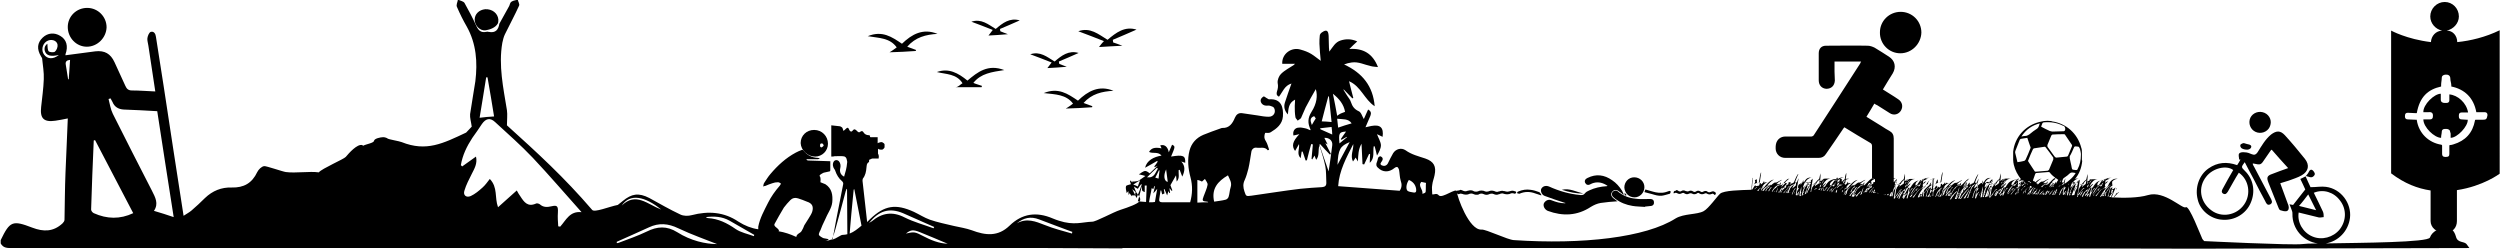 <!-- Generator: Adobe Illustrator 18.0.0, SVG Export Plug-In  -->
<svg version="1.1"
	 xmlns="http://www.w3.org/2000/svg" xmlns:xlink="http://www.w3.org/1999/xlink" xmlns:a="http://ns.adobe.com/AdobeSVGViewerExtensions/3.0/"
	 x="0px" y="0px" width="760px" height="75.6px" viewBox="0 0 760 75.6" enable-background="new 0 0 760 75.6" xml:space="preserve"
	>
<defs>
</defs>
<g>
	<path d="M272.6,14.4c-0.7,0.5-1.3,1-2.2,1.5c2.9-0.1,5.5-0.2,8-0.4c0-0.1,0-0.2,0.1-0.3c-0.8-0.3-1.6-0.6-2.7-1
		c2.5-2.9,5.7-3.7,9.2-3.9c-4.4-1.8-7.8,0.1-10.8,3c-3.1-2.1-6-4.1-10.4-2.3C267.4,11.6,270.5,11.5,272.6,14.4z"/>
	<path d="M292.6,25.3c-0.7,0.4-1.3,1.2-2.1,1.2c2.9,0,5.4,0,7.9,0c0,0,0.1-0.2,0.1-0.4c-0.8-0.3-1.7-0.5-2.6-0.9
		c2.3-2.9,5.6-3.3,9.4-3.9c-5-1.9-8.1,0.6-11.2,3.2c-2.8-2.3-5.7-3.9-9.3-2.6C287.6,22.6,290.8,22.4,292.6,25.3z"/>
	<path d="M300.5,10.8c1.9-0.1,3.6-0.2,5.9-0.4c-1.2-0.4-1.7-0.7-2.3-0.9c0-0.2-0.1-0.4-0.1-0.7c2-0.8,3.9-1.7,6-2.6
		c-3-0.9-5.2,0.8-7.3,2.6c-2.3-1.4-4.4-3.2-7.4-2.2c2.2,0.8,4.2,1.6,6.5,2.5C301.1,10,300.8,10.4,300.5,10.8z"/>
	<path d="M26.4,14.2c3.2,0,5.9-2.7,6-5.9c0-3.2-2.6-5.9-5.9-5.9c-3.3,0-5.9,2.6-5.9,5.8C20.6,11.5,23.2,14.2,26.4,14.2z"/>
	<path d="M151.5,5.9c-0.2-1.9-1.9-3.2-4-3.1c-1.9,0.2-3.2,1.5-3.2,3.2c0,1.7,1.6,3.5,3.4,3.2c1.3-0.2,2.9-0.8,3.6-2
		C151.5,6.9,151.5,6.3,151.5,5.9z"/>
	<path d="M247.8,47.6c2.1,0,3.9-1.7,3.9-3.9c0-2.3-1.8-4.2-4.2-4.2c-2.3,0-4.1,1.7-4.1,4C243.5,45.7,245.5,47.6,247.8,47.6z
		 M249.8,43.6c0.4,0,0.5,0.3,0.6,0.7c-0.2,0.2-0.4,0.4-0.6,0.5c-0.3,0.1-0.6-0.3-0.5-0.6C249.3,43.8,249.4,43.6,249.8,43.6z"/>
	<path d="M338.5,27.6c-4.4-1.8-7.8,0.1-10.8,3c-3.1-2.1-6-4.1-10.4-2.3c3.6,0.4,6.8,0.4,8.9,3.2c-0.7,0.5-1.3,1-2.2,1.5
		c2.9-0.1,5.5-0.2,8-0.4c0-0.1,0-0.2,0.1-0.3c-0.8-0.3-1.6-0.6-2.7-1C331.9,28.5,335,27.8,338.5,27.6z"/>
	<path d="M318.4,20.7c1.9-0.1,3.6-0.2,5.9-0.4c-1.2-0.4-1.7-0.7-2.3-0.9c0-0.2-0.1-0.4-0.1-0.7c2-0.8,3.9-1.7,6-2.6
		c-3-0.9-5.2,0.8-7.3,2.6c-2.3-1.4-4.4-3.2-7.4-2.2c2.2,0.8,4.2,1.6,6.5,2.5C319,19.9,318.7,20.3,318.4,20.7z"/>
	<path d="M334.1,14.3c2.3-0.1,4.3-0.3,7.1-0.4c-1.4-0.5-2.1-0.8-2.8-1c0-0.3-0.1-0.5-0.1-0.8c2.4-1,4.7-2,7.2-3.1
		c-3.6-1.1-6.2,0.9-8.8,3.1c-2.8-1.7-5.3-3.9-8.9-2.6c2.6,1,5.1,1.9,7.8,3C334.8,13.3,334.5,13.8,334.1,14.3z"/>
	<path d="M469.7,59.6c1.9,0.7,3.9,1.4,5.8,2c0.1,0,0.2,0.1,0.4,0.1c-0.1,0.1-0.1,0.1-0.2,0.1c-1.4,0-2.7-0.4-4-0.9
		c-0.9-0.4-1.8,0-2.3,0.8c-0.4,0.7,0,1.9,1.1,2.4c4.6,1.7,9,1.5,13.1-1.2c1-0.6,1.9-1,3-1.2c0.8-0.1,1.7-0.2,2.5-0.3
		c0.8-0.1,1.7-0.1,2.6-0.2c-0.5-0.4-0.9-0.7-1.3-1c-0.7-0.6-0.8-1.4-0.2-2c0.5-0.6,1.3-0.6,2,0c0.4,0.3,0.9,0.6,1.3,1
		c0,0,0.1-0.1,0.1-0.1c-0.2-0.4-0.3-0.8-0.5-1.1c-0.8-1.3-1.8-2.4-3-3.2c-2.4-1.7-4.9-2-7.5-0.7c-0.7,0.3-1,0.9-0.7,1.5
		c0.3,0.6,0.9,0.8,1.6,0.4c0.3-0.2,0.7-0.3,1-0.4c1.5-0.4,2.9,0,4.2,0.9c-0.1,0-0.2,0.1-0.2,0.1c-1.9,0.1-3.7,0.5-5.4,1.3
		c-0.5,0.2-1,0.5-1.3,0.9c-0.4,0.5-0.8,0.5-1.3,0.5c-3.4-0.3-6.5-1.2-9.6-2.6c-1-0.4-2-0.1-2.4,0.8
		C468.3,58.2,468.7,59.3,469.7,59.6z"/>
	<path d="M443.5,59c0.3-0.1,0.5-0.2,0.8-0.1c0.2,0,0.4,0.1,0.7,0.2c0.4,0.1,0.9,0.1,1.3,0l0.2-0.1c0.1,0,0.2-0.1,0.3-0.1
		c0.3-0.1,0.6-0.1,0.9,0c0.2,0.1,0.3,0.1,0.5,0.2c0.2,0.1,0.4,0.1,0.6,0.1c0.1,0,0.2,0,0.4,0c0.2,0,0.4-0.1,0.5-0.2
		c0.4-0.2,0.9-0.2,1.3,0c0.6,0.3,1.2,0.3,1.8,0c0.1-0.1,0.3-0.1,0.5-0.1c0.3-0.1,0.5,0,0.8,0.1c0.4,0.2,1,0.3,1.4,0.1
		c0.1,0,0.2-0.1,0.4-0.1l0.2-0.1c0.3-0.1,0.5-0.1,0.7-0.1c0.2,0.1,0.5,0.1,0.7,0.2c0.4,0.1,0.9,0.1,1.3,0c0.1,0,0.2-0.1,0.3-0.1
		l0.2-0.1c0.3-0.1,0.5-0.1,0.8,0l0.1,0c0.1,0,0.2,0.1,0.3,0.1c0.1,0,0.3-0.1,0.4-0.3c0.1-0.2-0.1-0.4-0.2-0.4
		c-0.3-0.1-0.8-0.3-1.2-0.2c-0.3,0.1-0.5,0.1-0.8,0.2c-0.3,0.1-0.6,0.1-1,0c-0.1-0.1-0.3-0.1-0.4-0.1l-0.1,0c-0.1,0-0.3-0.1-0.5-0.1
		l-0.1,0c-0.3,0-0.5,0.1-0.9,0.2l-0.1,0c-0.3,0.1-0.5,0.2-0.7,0.1c-0.2,0-0.4-0.1-0.6-0.2c-0.6-0.2-1.1-0.2-1.6,0
		c-0.1,0-0.1,0-0.2,0.1l-0.1,0c-0.3,0.1-0.6,0.1-0.9,0l-0.5-0.2c-0.4-0.1-0.9-0.1-1.3,0l-0.2,0.1c-0.1,0-0.2,0.1-0.3,0.1
		c-0.3,0.1-0.6,0.1-1,0c-0.1,0-0.1,0-0.2-0.1c-0.1,0-0.1,0-0.2-0.1c-0.5-0.2-1-0.2-1.6,0c0,0-0.1,0-0.1,0c-0.4,0.2-0.8,0.2-1.3,0
		c-0.1,0-0.1-0.1-0.2-0.1c-0.3-0.1-0.6-0.3-0.9-0.1l-0.1,0.1v0c0,0-0.1,0-0.2,0c-0.1,0-0.3,0-0.5,0.1c-0.2,0.1-0.3,0.3-0.2,0.5
		C443.1,59,443.3,59.1,443.5,59z"/>
	<path d="M509.1,58.7c0.1-0.1,0.3-0.1,0.4-0.1c0.2,0.1,0.4,0.1,0.5,0.2c0.4,0.2,0.8,0.2,1.1,0c0,0,0.1,0,0.1,0
		c0.1,0,0.1-0.1,0.2-0.1c0.2-0.1,0.4-0.1,0.7,0.1c0.5,0.3,0.9,0.3,1.3,0.1c0.4-0.2,0.7-0.2,1.1,0c0.3,0.2,0.8,0.2,1.2,0
		c0.1,0,0.1-0.1,0.2-0.1l0.1-0.1c0.2-0.1,0.3-0.1,0.5,0l0.1,0.1c0.1,0,0.1,0.1,0.2,0.1c0.4,0.2,0.8,0.2,1.3,0c0.3-0.2,0.6-0.2,0.9,0
		c0,0,0.1,0.1,0.2,0.1c0.2,0.1,0.4,0.1,0.5,0.1c0.2,0,0.3,0,0.5-0.1l0.1,0c0.1,0,0.1-0.1,0.2-0.1c0.2-0.1,0.4,0.1,0.6,0.2
		c0,0,0.1,0.2,0.2,0.2c0,0,0,0,0,0c0.1,0,0.3-0.3,0.3-0.4c0.1-0.2-0.1-0.4-0.2-0.5c-0.3-0.2-0.6-0.3-0.9-0.2
		c-0.2,0.1-0.4,0.1-0.6,0.2c-0.2,0.1-0.4,0.1-0.6,0c-0.1,0-0.1-0.1-0.2-0.1l-0.1-0.1c-0.3-0.2-0.7-0.2-1.1,0
		c-0.1,0.1-0.3,0.1-0.5,0.2c-0.1,0-0.3-0.1-0.5-0.2c-0.4-0.3-0.9-0.3-1.3,0c-0.3,0.2-0.6,0.2-0.9,0c-0.4-0.3-0.9-0.3-1.3-0.1
		c-0.1,0.1-0.3,0.1-0.4,0.1c-0.1,0-0.3-0.1-0.5-0.1c-0.5-0.3-1-0.3-1.4,0c-0.3,0.2-0.5,0.1-0.8,0c0,0-0.1-0.1-0.1-0.1
		c-0.1-0.1-0.3-0.2-0.5-0.2c-0.1,0-0.2,0-0.2,0.1l-0.1,0.1c0,0,0,0,0,0c-0.1,0-0.3,0-0.4,0.1c-0.2,0.1-0.2,0.4-0.2,0.4
		C508.6,58.8,508.9,58.8,509.1,58.7z"/>
	<path d="M496.9,60c1.6,0,3-1.4,3-3.1c0-1.7-1.4-3-3.1-3c-1.7,0-3,1.4-3,3.1C493.9,58.7,495.2,60,496.9,60z"/>
	<path d="M490.3,58.3c-0.4,0.4-0.4,1,0,1.5c0.2,0.2,0.5,0.4,0.7,0.6c1.6,1.2,3.4,1.9,5.3,2.2c1.2,0.2,2.5,0.2,3.8,0.3c0,0,0,0,0-0.1
		c0.6-0.1,1.3-0.1,1.9-0.2c0.6-0.1,0.9-0.6,0.8-1.2c0-0.5-0.4-0.9-1-0.9c-0.2,0-0.4,0-0.7,0c-1.3,0-2.6,0.1-3.9-0.1
		c-2-0.2-3.9-0.9-5.5-2.3C491.3,57.8,490.7,57.9,490.3,58.3z"/>
	<path d="M502.2,59c1,0.3,1.9,0.6,3,0.5c0.8-0.1,1.6-0.4,2.4-0.6c0.1,0,0.3-0.4,0.3-0.6c-0.1-0.3-0.3-0.3-0.6-0.2
		c-0.3,0.1-0.6,0.2-0.9,0.3c-1.4,0.4-2.8,0.2-4.1-0.2c-0.7-0.2-1.4-0.4-2.1-0.6c-0.1,0.3-0.2,0.5-0.3,0.8
		C500.7,58.6,501.5,58.8,502.2,59z"/>
	<path d="M461.9,58.9c1.6-0.7,3.2-0.7,4.8-0.1c0.6,0.2,1.2,0.4,1.8,0.6c0,0,0.1-0.1,0.1-0.1c-0.2-0.3-0.4-0.8-0.7-0.9
		c-0.8-0.3-1.7-0.6-2.6-0.7c-1.3-0.2-2.5,0-3.7,0.5c-0.3,0.1-0.5,0.3-0.3,0.6C461.5,58.8,461.8,58.9,461.9,58.9z"/>
	<path d="M474.8,57.7c2.2,0.7,4.4,1.2,6.6,1.1C479.2,58.4,477.2,57.1,474.8,57.7z"/>
	<path d="M494.5,59.3c-0.2-0.2-0.4-0.4-0.6-0.7C493.8,59.4,494,59.6,494.5,59.3z"/>
	<path d="M577.7,16.2c3.5,0,6.3-2.9,6.4-6.3c0-3.5-2.8-6.3-6.3-6.3c-3.5,0-6.3,2.8-6.3,6.2C571.4,13.3,574.2,16.2,577.7,16.2z"/>
	<polygon points="560.3,55.8 560.3,55.8 560.3,55.8 	"/>
	<path d="M532.4,57C532.4,57,532.5,57,532.4,57c0.2-0.1,0.3-0.3,0.4-0.5c0.4-0.5,0.9-0.9,1.6-0.9c0.5,0,0.5,0,0.6-0.4
		c0.1-0.9,0.3-1.8,0.4-2.7c0,0-0.1,0-0.1,0c-0.1,0.4-0.3,0.8-0.3,1.2c-0.1,0.6-0.2,1.2-0.3,1.7c0,0.1,0.1,0.1,0.1,0.2
		c-0.3,0-0.7,0.1-0.7,0.1c0-0.4,0-0.7,0-1.2c-1,0.3-0.5,0.5-0.5,0.7c-0.1,0.6-0.5,1-0.9,1.5C532.6,56.8,532.4,56.9,532.4,57z"/>
	<polygon points="586.3,55.8 586.3,55.8 586.3,55.8 	"/>
	<path d="M585.9,54.6c-0.2,0-0.4-0.1-0.6-0.1c0.4-0.3,0.8-0.4,1.3-0.4c-0.7-0.1-1.2,0-1.7,0.3c-0.2,0.2-0.3,0.3-0.2,0.6
		C585.1,54.6,585.5,54.7,585.9,54.6z"/>
	<path d="M585.6,55.1c-0.7,0.2-1,0.4-0.9,0.9C585,55.7,585.3,55.4,585.6,55.1z"/>
	<polygon points="615.5,55.7 615.5,55.7 615.5,55.7 	"/>
	<path d="M587.6,56.9C587.6,56.9,587.7,56.9,587.6,56.9c0.2-0.1,0.3-0.3,0.4-0.5c0.4-0.5,0.9-0.9,1.6-0.9c0.5,0,0.5,0,0.6-0.4
		c0.1-0.9,0.3-1.8,0.4-2.7c0,0-0.1,0-0.1,0c-0.1,0.4-0.3,0.8-0.3,1.2c-0.1,0.6-0.2,1.2-0.3,1.7c0,0.1,0,0.1,0,0.2
		c-0.3,0-0.8,0.1-0.8,0.1c0-0.4,0-0.7,0-1.2c0,0.3-0.4,0.5-0.4,0.7c-0.1,0.6-0.4,1-0.8,1.5C587.7,56.7,587.6,56.8,587.6,56.9z"/>
	<path d="M595.7,59.3c0.2-0.5,0.5-0.9,0.7-1.4c0,0,0,0-0.1,0c-0.3,0.4-0.5,0.8-0.8,1.2C595.6,59.1,595.6,59.2,595.7,59.3
		C595.7,59.3,595.7,59.3,595.7,59.3z"/>
	<polygon points="641.6,55.8 641.6,55.8 641.6,55.8 	"/>
	<path d="M641.2,54.6c-0.2,0-0.4-0.1-0.6-0.1c0.4-0.3,0.8-0.4,1.3-0.4c-0.7-0.1-1.2,0-1.7,0.3c-0.2,0.2-0.3,0.3-0.2,0.6
		C640.4,54.6,640.8,54.7,641.2,54.6z"/>
	<path d="M643.2,58.7c0.2,0.2,0.1,0.3,0,0.4c-0.2,0.2-0.4,0.5-0.6,0.8c0,0,0.1,0,0.1,0.1c0.2-0.3,0.4-0.6,0.7-0.8
		c0.2-0.3,0.5-0.5,0.8-0.8c-0.3,0-0.4,0.2-0.5,0.3C643.5,58.7,643.4,58.9,643.2,58.7z"/>
	<path d="M640.9,55.1c-0.7,0.2-1,0.4-0.9,0.9C640.3,55.7,640.6,55.4,640.9,55.1z"/>
	<path d="M643.2,57.5c0.3,0.1,0.3-0.1,0.3-0.3C643.4,57.3,643.3,57.4,643.2,57.5C643.2,57.5,643.2,57.5,643.2,57.5z"/>
	<path d="M667.2,75.6l83.5-0.2c0,0,0,0-0.8-1.1c-0.8-1.1-2.8-0.3-3.3-2.4c-0.6-2.1-1.7-2.4-1.7-2.4h-3.1c0,0-2.4,0.7-3.1,2.7
		c-0.5,1.5-20.6,1.6-31.7,1.8c3.8-0.6,6.9-3.7,7.4-7.8c0.5-4.4-2.7-8.8-7.3-9.4c-1.4-0.2-2.9,0.1-4.7,0.1c-0.4-0.9-1-2.1-1.5-3.3
		c-0.5,0.3-1,0.5-1.6,0.8c0.6,1.2,1.1,2.3,1.5,3.2c-1.3,1.6-2.4,3.1-3.7,4.7c-0.1,0-0.5-0.1-1.1-0.2c0.3,0.8,0.6,1.4,0.8,2.1
		c0.1,0.3,0.1,0.5,0.1,0.8c-0.1,4.6,3.3,8.4,7.7,9c-2.4,0-4.1,0.1-4.7,0.2c-3.2,0.4-29.6-0.9-29.6-0.9l-0.2,0
		c-0.3-0.3-0.5-0.5-0.6-0.7c-0.5-1-4-10.3-5-9.6c-1,0.7-6.5-5.2-11.5-3.7c-3,0.9-7.6,0.9-10.7,0.7c0,0,0,0,0,0c0,0,0,0,0,0
		c-0.1,0-0.3,0-0.4,0c0-0.1,0.1-0.1,0.1-0.2c0.3-0.6,0.5-1.2,0.7-1.7c0.2-0.4,0.3-0.7,0.4-1.1c-0.1,0.1-0.3,0.2-0.3,0.2
		c-0.1,0.2-0.3,0.3-0.5,0.2c0,0-0.2,0-0.2,0.1c0,0.1,0,0.2,0.1,0.2c0,0,0.1,0.1,0.2,0.1c-0.1,0.4-0.3,0.7-0.7,1
		c0.2-0.7,0.3-1.3,0.5-2c0,0,0,0,0,0c-0.1,0.1-0.2,0.3-0.3,0.4c0-0.1,0-0.2-0.1-0.2c-0.2,0.3-0.3,0.5-0.4,0.8c0,0-0.1,0-0.1,0
		c0.1-0.3,0.2-0.6,0.3-0.9c-0.5,0.3-0.7,0.7-0.9,1.1c-0.1,0.1-0.1,0.2-0.2,0.3c0,0-0.1,0-0.1-0.1c0.2-0.3,0.3-0.5,0.5-0.8
		c0.2-0.2,0.4-0.4,0.7-0.6c0.2-0.2,0.5-0.3,0.8-0.5c0,0,0,0,0,0c-0.1,0-0.2,0.1-0.4,0.1c0,0,0,0,0,0c0.1-0.1,0.3-0.2,0.4-0.4
		c0,0,0,0,0,0c-0.1,0.1-0.2,0.1-0.4,0.2c0.1-0.3,0.1-0.6,0.2-0.8c-0.2,0.2-0.3,0.4-0.5,0.6c0.1,0.1,0,0.1,0,0.2
		c-0.5,0.4-1,0.9-1.4,1.3c-0.2,0.2-0.4,0.5-0.4,0.9c0,0.1,0,0.2-0.1,0.2c0,0-0.1,0-0.1,0c0-0.1,0-0.2,0-0.3
		c-0.1,0.2-0.2,0.3-0.3,0.5c0.2,0,0.4-0.1,0.6-0.1c-0.1,0.2-0.2,0.3-0.3,0.5c0-0.1,0-0.2,0-0.3c0,0,0,0-0.1,0c0,0.1-0.1,0.1-0.1,0.1
		c-0.1,0-0.2,0-0.3,0c-0.1,0.1-0.2,0.2-0.2,0.2c-0.1,0.2-0.2,0.4-0.3,0.6c-0.1,0-0.2,0-0.3,0c0.3-0.5,0.6-0.9,0.9-1.4
		c0.6-0.9,1.5-1.7,2.5-2.3c0,0,0.3-0.1,0.3-0.1v0c0-0.3-0.2-0.6,0.1-0.9c0.4-0.4,0.8-0.7,1.6-0.7c-0.7-0.2-1.3,0-1.8,0.4
		c-0.4,0.3-0.7,0.7-0.9,1.1c-0.1,0.3-0.2,0.6-0.4,0.8c-0.2,0.3-0.5,0.4-0.8,0.7c0-0.1-0.1-0.2-0.1-0.3c-0.7,0.5-0.7,0.5-0.8,0.5
		c0.4-0.3,0.8-0.6,1.2-0.9c-0.1,0-0.2,0-0.3,0c0.1-0.8,0.1-1.6,0.2-2.4c-0.2,0.2-0.4,0.4-0.7,0.5c-0.1,0-0.2,0-0.3,0
		c0,0,0-0.1,0-0.1c-0.2,0.1-0.4,0.1-0.6,0.2c-0.3,0.1-0.6,0.2-0.9,0.4c-0.5,0.3-0.8,0.8-1.1,1.2c-0.1,0.2-0.2,0.5-0.5,0.6
		c0,0-0.1,0.1-0.1,0.1c-0.1,0.5-0.1,0.9-0.2,1.4c0.1-0.1,0.1-0.2,0.2-0.3c0.2-0.3,0.3-0.5,0.5-0.8c0.1-0.2,0.3-0.3,0.5-0.3
		c-0.1,0.2-0.3,0.4-0.5,0.5c-0.3,0.3-0.3,0.6-0.5,0.9c-0.2,0.2-0.4,0.7-0.5,1.2c-0.1,0-0.2,0-0.3,0c0.1-0.5,0.3-1.1,0.4-1.6
		c0.1-0.4,0.2-0.8,0.3-1.2c-0.2,0.1-0.4,0.2-0.4,0.3c-0.3,0.6-0.6,1.1-0.9,1.7c0,0,0,0.1,0,0.2c0.1,0,0.1,0,0.2-0.1
		c0.1-0.1,0.3-0.2,0.4-0.3c0,0,0.1,0,0.1,0.1c-0.3,0.3-0.5,0.6-0.7,0.9c-0.1,0-0.1,0-0.2,0c0.1-0.1,0.2-0.3,0.2-0.4
		c-0.2-0.2-0.5-0.5-0.7-0.8c-0.3,0.4-0.5,0.8-0.6,1.2c-0.1,0-0.2,0-0.3,0c0,0,0-0.1,0-0.1c0.3-0.7,0.7-1.4,1.4-1.9
		c0.1-0.1,0.2-0.1,0.3-0.2c0,0,0.1,0,0.1,0.1c-0.1,0.2-0.2,0.4-0.3,0.6c0,0-0.1,0-0.1,0c0-0.1,0-0.2,0-0.3c-0.6,0.4-0.6,0.7-0.1,1
		c0.3-0.5,0.6-1,0.9-1.6c-0.2,0.1-0.3,0.1-0.4,0.2c0,0,0,0,0-0.1c0.2-0.1,0.4-0.1,0.5-0.2c0.1,0,0.1-0.1,0.2-0.1
		c0.1-0.1,0.1-0.3,0.2-0.4c0.2-0.3,0.5-0.5,0.7-0.8c0,0,0,0-0.1-0.1c-0.4,0.3-0.7,0.6-1,0.9c0.1-0.2,0.2-0.5,0.3-0.7
		c0.5-0.8,1-1.5,2.2-1.6c-0.2,0-0.4,0-0.6,0c-0.3,0-0.6,0-0.8,0c-0.6,0-1.1,0.1-1.5,0.5c-0.1,0.1-0.1,0.1-0.2,0.2c0,0,0,0-0.1,0
		c0.1-0.8,0.2-1.5,0.1-2.3c-0.1,0.5-0.2,0.9-0.3,1.4c0,0.2-0.1,0.3-0.2,0.4c-0.3,0.2-0.6,0.5-0.8,0.8c-0.3,0.4-0.6,0.6-1,0.7
		c-0.1,0-0.1,0.1-0.1,0.1c0.2,0,0.4-0.1,0.6-0.2c0.2-0.1,0.4-0.1,0.6-0.1c-0.1-0.2,0.5-1,0.9-1.2c-0.1,0.4-0.2,0.8-0.2,1.1
		c0,0,0-0.1,0-0.1c0,0.1-0.2,0.3-0.4,0.4c-0.1,0.1-0.3,0.2-0.4,0.3c-0.1,0.1-0.2,0.2-0.3,0.3c0,0-0.1,0-0.1-0.1
		c0.1-0.2,0.2-0.3,0.3-0.5c-0.3,0-0.5,0.1-0.6,0.3c-0.1,0.2-0.3,0.4-0.5,0.7c0,0,0,0.1,0,0.2c0,0.1-0.2,0.2-0.2,0.4
		c-0.1,0.7-0.2,1.5-0.3,2.1c-0.1,0-0.2,0-0.2,0c0.3-1.6,0.6-3.2,0.8-4.7c0-0.2,0-0.3,0.1-0.6c-0.3,0.3-0.7,0.6-0.9,0.9
		c-0.3,0.4-0.6,0.5-1.1,0.3c-0.1,0-0.2,0-0.3-0.1c0.4-0.7,1-1.3,1.9-1.4c-0.2,0-0.5,0-0.7,0c-0.1,0-0.3,0.1-0.4,0.1
		c1.3-1.5,2-3.4,2.2-5.5c0-0.1-0.1-0.1-0.1-0.2c0-0.8,0-1.6,0-2.3c0-0.5,0-1-0.2-1.5c-1.1-4.3-4.6-7.4-8.9-8c-0.1,0-0.1-0.1-0.2-0.1
		c-0.8-0.1-1.6-0.1-2.3,0c-0.5,0.1-1,0.2-1.4,0.3c-4.3,1.1-7.4,4.6-7.9,9c0,0.1,0,0.1,0,0.2c0,0.8,0,1.6,0,2.3c0,0.5,0.1,1,0.2,1.5
		c0.4,1.7,1.2,3.1,2.2,4.4c-0.1,0-0.2,0.1-0.3,0.1c-0.2,0.2-0.3,0.3-0.2,0.6c0.2-0.3,0.5-0.3,0.8-0.4c0,0,0,0,0,0.1
		c-0.1,0.2-0.1,0.3-0.2,0.5c-0.6,0.2-0.9,0.4-0.8,0.8c0.3-0.2,0.5-0.5,0.7-0.7c0,0,0,0,0,0c-0.1,0.6-0.4,1-0.8,1.5
		c-0.1,0.1-0.1,0.2-0.1,0.3c0,0,0,0,0,0c0,0-0.1,0-0.1,0.1c0-0.1,0-0.2-0.1-0.3c0-0.1,0-0.2,0-0.2c0.1-0.1,0.2-0.2,0.4-0.3
		c-0.1,0-0.2,0-0.3,0c0.1-0.8,0.1-1.6,0.2-2.4c-0.2,0.2-0.4,0.4-0.7,0.5c-0.1,0-0.2,0-0.3,0c0,0,0-0.1,0-0.1
		c-0.2,0.1-0.4,0.1-0.6,0.2c-0.3,0.1-0.6,0.2-0.9,0.4c-0.5,0.3-0.8,0.8-1.1,1.2c-0.1,0.2-0.2,0.5-0.5,0.6c0,0-0.1,0.1-0.1,0.1
		c-0.1,0.5-0.1,0.9-0.2,1.4c0.1-0.1,0.1-0.2,0.2-0.3c0.2-0.3,0.3-0.5,0.5-0.8c0.1-0.2,0.3-0.3,0.5-0.3c-0.1,0.2-0.3,0.4-0.5,0.5
		c-0.3,0.3-0.3,0.6-0.5,0.9c-0.1,0.2-0.3,0.5-0.4,0.9c-0.1,0-0.2,0-0.3,0c0.1-0.4,0.2-0.9,0.4-1.3c0.1-0.4,0.2-0.8,0.3-1.2
		c-0.2,0.1-0.4,0.2-0.4,0.3c-0.3,0.6-0.6,1.1-0.9,1.7c0,0,0,0.1,0,0.2c0.1,0,0.1,0,0.2-0.1c0.1-0.1,0.3-0.2,0.4-0.3
		c0,0,0.1,0,0.1,0.1c-0.2,0.2-0.4,0.5-0.6,0.7c-0.1,0-0.1,0-0.2,0c0-0.1,0.1-0.2,0.1-0.2c-0.2-0.2-0.5-0.5-0.7-0.8
		c-0.3,0.4-0.4,0.7-0.6,1.1c-0.1,0-0.2,0-0.3,0c0,0,0-0.1,0-0.1c0.3-0.7,0.7-1.4,1.4-1.9c0.1-0.1,0.2-0.1,0.3-0.2c0,0,0.1,0,0.1,0.1
		c-0.1,0.2-0.2,0.4-0.3,0.6c0,0-0.1,0-0.1,0c0-0.1,0-0.2,0-0.3c-0.6,0.4-0.6,0.7-0.1,1c0.3-0.5,0.6-1,0.9-1.6
		c-0.2,0.1-0.3,0.1-0.4,0.2c0,0,0,0,0-0.1c0.2-0.1,0.4-0.1,0.5-0.2c0.1,0,0.1-0.1,0.2-0.1c0.1-0.1,0.1-0.3,0.2-0.4
		c0.2-0.3,0.5-0.5,0.7-0.8c0,0,0,0-0.1-0.1c-0.4,0.3-0.7,0.6-1,0.9c0.1-0.2,0.2-0.5,0.3-0.7c0.5-0.8,1-1.5,2.2-1.6
		c-0.2,0-0.4,0-0.6,0c-0.3,0-0.6,0-0.8,0c-0.6,0-1.1,0.1-1.5,0.5c-0.1,0.1-0.1,0.1-0.2,0.2c0,0,0,0-0.1,0c0.1-0.8,0.2-1.5,0.1-2.3
		c-0.1,0.5-0.2,0.9-0.3,1.4c0,0.2-0.1,0.3-0.2,0.4c-0.3,0.2-0.6,0.5-0.8,0.8c-0.3,0.4-0.6,0.6-1,0.7c-0.1,0-0.1,0.1-0.1,0.1
		c0.2,0,0.4-0.1,0.6-0.2c0.2-0.1,0.4-0.1,0.6-0.1c-0.1-0.2,0.5-1,0.9-1.2c-0.1,0.4-0.2,0.8-0.2,1.1c0,0,0-0.1,0-0.1
		c0,0.1-0.3,0.3-0.4,0.4c-0.1,0.1-0.3,0.2-0.5,0.3c-0.1,0.1-0.2,0.2-0.3,0.3c0,0-0.1,0-0.1-0.1c0.1-0.2,0.2-0.3,0.3-0.5
		c-0.3,0-0.5,0.1-0.6,0.3c-0.1,0.2-0.3,0.4-0.5,0.7c0,0,0,0.1,0,0.2c0,0.1-0.2,0.2-0.2,0.4c-0.1,0.8-0.2,1.5-0.4,2.3
		c0.5-0.7,1-1.4,1.5-2.1c0.2-0.2,0.4-0.4,0.7-0.3c-0.1,0.1-0.3,0.2-0.5,0.3c-0.2,0.2-0.4,0.5-0.6,0.7c-0.2,0.3-0.2,0.6-0.4,0.8
		c0,0.1-0.1,0.1-0.2,0.1c0,0,0,0,0,0c-0.1,0.2-0.3,0.4-0.4,0.6c-0.1,0-0.3,0-0.4,0.1c0.3-1.7,0.6-3.4,0.9-5.1c0-0.2,0-0.3,0.1-0.6
		c-0.3,0.3-0.7,0.6-0.9,0.9c-0.3,0.4-0.6,0.5-1.1,0.3c-0.1,0-0.2,0-0.3-0.1c0.4-0.7,1-1.3,1.9-1.4c-0.2,0-0.5,0-0.7,0
		c-0.7,0.1-1.1,0.6-1.4,1.1c-0.1,0.1-0.1,0.2-0.2,0.3c0,0,0,0-0.1,0c0-0.1,0-0.2,0.1-0.3c-0.1,0.1-0.1,0.1-0.2,0.2
		c0-0.2,0-0.4,0-0.6c-0.1,0.2-0.2,0.5-0.2,0.7c-0.1,0.2-0.2,0.2-0.3,0.1c-0.2,0.1-0.3,0.2-0.4,0.3c-0.2,0.2-0.5,0.3-0.6,0.5
		c-0.1,0.3-0.1,0.6-0.2,1c0.1-0.1,0.2-0.1,0.3-0.2c0,0,0,0,0.1,0c-0.1,0.2-0.2,0.5-0.4,0.7c-0.3,0.4-0.2,0.9-0.3,1.3
		c0.4-0.3,0.4-0.8,0.9-0.9c-0.5,0.6-0.8,1.3-1,2c-0.1,0-0.2,0-0.3,0c0.3-1.7,0.6-3.3,0.9-5c0.1-0.3,0.1-0.7,0.2-1
		c-0.2,0.3-0.3,0.6-0.4,0.9c-0.1,0.4-0.3,0.5-0.7,0.3c0.3-0.8,0.6-1.7,1-2.5c0,0-0.1,0-0.1,0c-0.2,0.3-0.4,0.6-0.6,1
		c-0.2,0.5-0.4,1-0.6,1.4c-0.1,0.2-0.3,0.4-0.5,0.4c-0.3,0-0.5,0.2-0.7,0.4c-0.1,0.1-0.1,0.1-0.1,0.2c0-0.4,0-0.6,0-1
		c0,0.2-0.4,0.4-0.5,0.6c0,0.1-0.1,0.2-0.1,0.2c-0.5,0.2-0.8,0.5-1,0.9c0,0.1-0.1,0.1-0.2,0.1c0,0,0,0-0.1-0.1
		c0.2-0.2,0.3-0.4,0.5-0.6c0.2-0.2,0.4-0.4,0.6-0.6c-0.2-0.1-0.4-0.1-0.7-0.2c0.3-0.5,0.8-0.9,1.3-1.2c-0.2,0.1-0.3,0.1-0.4,0.1
		c0,0,0,0,0,0c0.1-0.1,0.3-0.3,0.5-0.4c-0.1,0-0.2,0.1-0.2,0.1c-0.9,0.5-1.4,1.3-2.1,1.9c0,0-0.1,0.1-0.1,0.1
		c-0.1,0.1-0.5,0.1-0.5,0.2c0,0,0-0.1,0-0.2c0,0-0.6,0.2-0.9,0.4c-0.3,0.2-0.3,0.6-0.7,0.7c-0.4,0.5-0.8,1.1-1,1.9
		c-0.1-0.3-0.3-0.5-0.4-0.7c0.1,0.1,0.2,0.2,0.3,0.3c0.2-0.3,0.3-0.6,0.5-0.9c0.6-0.9,1.2-1.7,2.5-1.8c0-0.3,0.1-0.5,0.1-0.7
		c-0.2,0.2-0.3,0.4-0.4,0.5c0,0.1-0.1,0.1-0.2,0.1c-0.2,0-0.4,0-0.7,0c0.1-0.5,0.5-0.2,0.7-0.2c-0.2,0-0.3-0.1-0.4-0.1
		c0,0,0-0.1,0-0.1c0.4-0.3,0.8-0.6,1.3-0.9c-0.1,0-0.1,0-0.2,0c-0.4,0.2-0.9,0.5-1.3,0.7c-0.1,0-0.2,0.1-0.3,0.1
		c-0.5-0.1-0.7,0.2-1,0.4c-0.2,0.2-0.5,0.4-0.7,0.6c0.1-0.1,0.1-0.2,0.2-0.4c-0.1,0-0.2,0.2-0.3,0.2l0,0.1c0,0-0.1,0-0.1,0H593v-0.1
		c0,0,0.1,0.1,0.1,0.1c0,0,0,0,0,0c-0.1,0-0.1-0.1-0.2,0c-0.9,0.6-1.6,1.3-1.8,2.3c0,0.2-0.3,0.4-0.5,0.7c0,0-0.1,0-0.1-0.1
		c0.1-0.4,0.3-0.8,0.4-1.2c-0.4,0.5-0.8,0.9-0.8,1.5l-0.2,0c0,0,0,0,0,0c0,0-0.1,0-0.1,0c0,0,0,0,0,0.1l-0.3,0
		c0.7-0.9,1.4-1.8,2.3-2.6c0.4-0.3,0.8-0.6,1.3-0.8c0,0-0.1,0-0.1,0c-0.2,0.1-0.4,0.2-0.6,0.2c0.6-0.7,1.2-1.3,2-1.8
		c-0.1,0-0.1,0-0.1,0c-0.7,0.2-1.2,0.6-1.6,1c-0.5,0.5-1,1-1.4,1.6c-0.1,0.1-0.2,0.2-0.3,0.3c0-0.4,0.2-0.6,0.4-0.8
		c-0.1,0.1-0.3,0.1-0.3,0.2c-0.1,0.3-0.3,0.6-0.4,0.9c-0.1,0.1-0.1,0.3-0.2,0.4c0,0-0.1,0-0.1,0c0.1-0.6,0.4-1.1,0.7-1.7
		c0.3-0.5,0.8-0.9,1.5-1.1c-0.2,0-0.4,0.1-0.6,0.1c0,0,0,0,0,0c0.2-0.1,0.3-0.2,0.5-0.2c0,0,0,0,0,0c-0.3,0.1-0.5,0.1-0.8,0.2
		c0-0.2,0-0.3,0.1-0.4c0,0,0,0,0,0c-0.1,0.2-0.3,0.4-0.4,0.6c0,0-0.1,0-0.1,0c0-0.2,0-0.4,0-0.6c0,0,0,0,0,0c-0.1,0.5-0.5,0.7-0.9,1
		c0-0.2,0-0.3,0-0.4c-0.2,0-0.4-0.1-0.4,0.2c0,0.2,0,0.4-0.1,0.6c0,0.1-0.2,0.2-0.3,0.3c0,0,0,0,0,0c-0.1-0.1-0.2-0.1-0.3-0.2
		c0,0,0.1,0,0.2-0.1c-0.3,0-0.5,0.1-0.7,0.1c0-0.1,0-0.2,0-0.4c-0.2,0.1-0.3,0.2-0.4,0.3c0,0.2-0.2,0.3-0.3,0.5c0,0,0,0,0,0
		c0,0,0-0.1,0-0.1c-0.1,0.1-0.3,0.2-0.3,0.2c-0.1,0.1-0.1,0.2-0.2,0.2c0.1-0.8,0.2-1.6,0.2-2.4c0-0.2,0-0.4,0-0.6
		c0.2,0,0.3-0.1,0.5-0.1c-0.2,0-0.4-0.1-0.5-0.1c0,0,0-0.1,0-0.1c0,0-0.1,0-0.1,0c0,0.1,0,0.1,0,0.2c-0.4,0-0.8,0.2-1.1,0.4
		c-0.4,0.3-0.6,0.7-0.9,1.1c-0.1,0.3-0.2,0.6-0.4,0.8c-0.2,0.3-0.5,0.4-0.8,0.7c0-0.1-0.1-0.2-0.1-0.3c-0.7,0.5-0.7,0.5-0.8,0.5
		c0.4-0.3,0.8-0.6,1.2-0.9c-0.1,0-0.2,0-0.3,0c0.1-0.8,0.1-1.6,0.2-2.4c-0.2,0.2-0.4,0.4-0.7,0.5c-0.1,0-0.2,0-0.3,0
		c0,0,0-0.1,0-0.1c-0.2,0.1-0.4,0.1-0.6,0.2c-0.3,0.1-0.6,0.2-0.9,0.4c-0.5,0.3-0.8,0.8-1.1,1.2c-0.1,0.2-0.2,0.5-0.5,0.6
		c0,0-0.1,0.1-0.1,0.1c-0.1,0.5-0.1,0.9-0.2,1.4c0.1-0.1,0.1-0.2,0.2-0.3c0.2-0.3,0.3-0.5,0.5-0.8c0.1-0.2,0.3-0.3,0.5-0.3
		c-0.1,0.2-0.3,0.4-0.5,0.5c-0.3,0.3-0.3,0.6-0.5,0.9c-0.2,0.3-0.5,1.1-0.6,1.7l-0.3,0c0,0,0,0,0-0.1c0.2-0.7,0.4-1.4,0.5-2
		c0.1-0.4,0.2-0.8,0.3-1.2c-0.2,0.1-0.4,0.2-0.4,0.3c-0.3,0.6-0.6,1.1-0.9,1.7c0,0,0,0.1,0,0.2c0.1,0,0.1,0,0.2-0.1
		c0.1-0.1,0.3-0.2,0.4-0.3c0,0,0.1,0,0.1,0.1c-0.5,0.4-0.8,1-1,1.5l-0.3,0c0.2-0.3,0.3-0.7,0.5-1c-0.2-0.2-0.5-0.5-0.7-0.8
		c-0.4,0.6-0.7,1.2-0.9,1.8l-0.3,0c0-0.1,0.1-0.1,0.1-0.2c0.1-0.2,0.2-0.4,0.2-0.6c0.3-0.7,0.7-1.4,1.4-1.9c0.1-0.1,0.2-0.1,0.3-0.2
		c0,0,0.1,0,0.1,0.1c-0.1,0.2-0.2,0.4-0.3,0.6c0,0-0.1,0-0.1,0c0-0.1,0-0.2,0-0.3c-0.6,0.4-0.6,0.7-0.1,1c0.3-0.5,0.6-1,0.9-1.6
		c-0.2,0.1-0.3,0.1-0.4,0.2c0,0,0,0,0-0.1c0.2-0.1,0.4-0.1,0.5-0.2c0.1,0,0.1-0.1,0.2-0.1c0.1-0.1,0.1-0.3,0.2-0.4
		c0.2-0.3,0.5-0.5,0.7-0.8c0,0,0,0-0.1-0.1c-0.4,0.3-0.7,0.6-1,0.9c0.1-0.2,0.2-0.5,0.3-0.7c0.5-0.8,1-1.5,2.2-1.6
		c-0.2,0-0.4,0-0.6,0c-0.3,0-0.6,0-0.8,0c-0.6,0-1.1,0.1-1.5,0.5c-0.1,0.1-0.1,0.1-0.2,0.2c0,0,0,0-0.1,0c0.1-0.8,0.2-1.5,0.1-2.3
		c-0.1,0.5-0.2,0.9-0.3,1.4c0,0.2-0.1,0.3-0.2,0.4c-0.3,0.2-0.6,0.5-0.8,0.8c-0.3,0.4-0.6,0.6-1,0.7c-0.1,0-0.1,0.1-0.1,0.1
		c0.2,0,0.4-0.1,0.6-0.2c0.2-0.1,0.4-0.1,0.6-0.1c-0.1-0.2,0.6-1,1-1.2c-0.1,0.4-0.1,0.8-0.1,1.1c0,0,0-0.1,0-0.1
		c0,0.1-0.4,0.3-0.5,0.4c-0.1,0.1-0.4,0.2-0.5,0.3c-0.1,0.1-0.2,0.2-0.3,0.3c0,0-0.1,0-0.1-0.1c0.1-0.2,0.2-0.3,0.3-0.5
		c-0.3,0-0.5,0.1-0.6,0.3c-0.1,0.2-0.3,0.4-0.5,0.7c0,0,0,0.1,0,0.2c0,0.1-0.2,0.2-0.2,0.4c-0.1,0.8-0.2,1.5-0.4,2.3
		c0.5-0.7,1-1.4,1.5-2.1c0.2-0.2,0.4-0.4,0.7-0.3c-0.1,0.1-0.3,0.2-0.5,0.3c-0.2,0.2-0.4,0.5-0.6,0.7c-0.2,0.3-0.2,0.6-0.4,0.8
		c0,0.1-0.1,0.1-0.2,0.1c0,0,0,0,0,0c-0.2,0.3-0.4,0.6-0.5,0.9c-0.1,0-0.2-0.1-0.3-0.1c0.3-1.8,0.6-3.5,0.9-5.3c0-0.2,0-0.3,0.1-0.6
		c-0.3,0.3-0.7,0.6-0.9,0.9c0,0,0,0-0.1,0.1c0-0.3,0-0.7,0-1c0.2-0.1,0.4-0.1,0.6-0.2c-0.2,0-0.4,0-0.6,0c0-0.3,0-0.7,0-1
		c0-3.7,0-7.4,0-11.1c0-1.1-0.4-1.8-1.3-2.3c-0.8-0.4-1.5-0.9-2.3-1.4c-1.6-1-3.1-1.9-4.7-2.9c0.8-1.3,1.6-2.6,2.4-4
		c0.3,0.2,0.6,0.4,0.9,0.5c1.3,0.8,2.5,1.6,3.8,2.4c1.2,0.8,2.7,0.4,3.4-0.8c0.7-1.2,0.4-2.6-0.8-3.4c-0.4-0.3-0.8-0.5-1.2-0.8
		c-1.2-0.7-2.3-1.5-3.5-2.2c1-1.7,2-3.3,3-4.9c1.1-1.9,0.7-3.9-1.2-5.1c-1.4-0.9-2.8-1.8-4.3-2.7c-0.6-0.3-1.4-0.6-2.1-0.6
		c-4.2-0.1-8.5,0-12.7,0c-1.4,0-2.2,0.9-2.2,2.3c0,2.7,0,5.5,0,8.2c0,1.5,0.9,2.5,2.3,2.6c1.5,0,2.5-0.9,2.6-2.5
		c0-0.9-0.1-1.8-0.1-2.7c0-1,0-2.1,0-3.1c3,0,5.4,0,8.1,0c-0.1,0-0.2,0.5-0.3,0.6c-4.7,7.3-9.4,14.6-14.1,21.8
		c-0.1,0.2-0.5,0.4-0.7,0.4c-2.6,0-5.2,0-7.9,0c-1.5,0-2.6,0.9-2.9,2.3c-0.1,0.4-0.1,0.8-0.1,1.3c0,1.6,1.2,2.9,2.9,2.9
		c3.4,0,6.8,0,10.2,0c1,0,1.7-0.4,2.2-1.2c1.7-2.5,3.5-5,5.2-7.6c0.1-0.2,0.3-0.4,0.4-0.5c2.6,1.6,5.2,3.2,7.8,4.7
		c0.4,0.2,0.6,0.5,0.6,1c0,3.3,0,6.5,0,9.8c-0.9,0.5-1.4,1.3-2.1,1.9c0,0,0,0.1,0,0.1c-0.1,0.1-0.4,0.1-0.4,0.2c0,0,0-0.1,0-0.2
		c0,0-0.7,0.2-1,0.4c-0.3,0.2-0.3,0.6-0.8,0.7c-0.4,0.5-0.8,1.1-1,1.9c-0.1-0.3-0.3-0.5-0.4-0.7c0.1,0.1,0.2,0.2,0.3,0.3
		c0.2-0.3,0.3-0.6,0.5-0.9c0.6-0.9,1.2-1.7,2.5-1.8c0-0.3,0.1-0.5,0.1-0.7c-0.2,0.2-0.3,0.4-0.4,0.5c0,0.1-0.1,0.1-0.2,0.1
		c-0.2,0-0.4,0-0.7,0c0.1-0.5,0.5-0.2,0.7-0.2c-0.2,0-0.3-0.1-0.4-0.1c0,0,0-0.1,0-0.1c0.4-0.3,0.8-0.6,1.3-0.9c-0.1,0-0.1,0-0.2,0
		c-0.4,0.2-0.9,0.5-1.3,0.7c-0.1,0-0.2,0.1-0.3,0.1c-0.5-0.1-0.7,0.2-1,0.4c-0.2,0.2-0.5,0.4-0.7,0.6c0.1-0.1,0.1-0.2,0.2-0.4
		c-0.1,0-0.2,0.2-0.3,0.2l0,0.1c0,0,0,0,0,0h0v-0.1c0,0-0.1,0.1-0.1,0.1c0,0,0,0,0,0c-0.1,0-0.1,0-0.2,0c-0.9,0.6-1.6,1.2-1.8,2.3
		c0,0,0,0-0.1-0.1c0,0,0,0,0.1,0.1c0,0,0,0,0,0c0,0.2-0.2,0.4-0.4,0.6c0,0-0.1,0-0.1,0c0.1-0.4,0.3-0.7,0.4-1.1
		c-0.3,0.3-0.6,0.7-0.7,1c0,0-0.1,0-0.1,0c0.1-0.2,0.2-0.5,0.3-0.7c0.4-0.5,0.8-1,1.3-1.4c0.4-0.3,0.8-0.6,1.3-0.8c0,0-0.1,0-0.1,0
		c-0.2,0.1-0.4,0.2-0.6,0.2c0.6-0.7,1.2-1.3,2-1.8c-0.1,0-0.1,0-0.1,0c-0.7,0.2-1.2,0.6-1.6,1c-0.5,0.5-1,1-1.4,1.6
		c0,0,0,0.1-0.1,0.1c0,0-0.1,0-0.1,0.1c0,0,0,0,0,0c0,0-0.1,0.1-0.1,0.1c0-0.4,0.2-0.6,0.4-0.8c-0.1,0-0.2,0.1-0.2,0.1c0,0,0,0,0,0
		c-0.1,0.1-0.3,0.2-0.3,0.2c0,0,0,0-0.1,0.1c0.1-0.2,0.2-0.4,0.3-0.5c0.3-0.5,0.8-0.9,1.5-1.1c-0.2,0-0.4,0.1-0.6,0.1c0,0,0,0,0,0
		c0.2-0.1,0.3-0.2,0.5-0.2c0,0,0,0,0,0c-0.3,0.1-0.5,0.1-0.8,0.2c0-0.2,0-0.3,0.1-0.4c0,0,0,0,0,0c-0.1,0.2-0.2,0.4-0.3,0.6
		c0,0,0,0,0,0c0-0.2,0-0.4,0-0.6c0,0-0.1,0-0.1,0c-0.1,0.5-0.5,0.7-0.9,1c0-0.1,0-0.1,0-0.1c0,0,0,0,0.1-0.1c0,0,0,0,0,0
		c0,0,0,0,0,0c0-0.1,0-0.1,0-0.2c-0.1,0-0.2,0-0.3,0c0,0,0-0.1,0-0.1c0.3,0,0.3-0.1,0.4-0.4c0-0.2,0.1-0.5,0.1-0.7
		c0.3-0.2,0.7-0.3,1.1-0.3c-0.4-0.1-0.8-0.1-1.1,0c0.1-0.6,0.2-1.1,0.2-1.7c0,0-0.1,0-0.1,0c-0.1,0.4-0.3,0.8-0.3,1.2
		c0,0.2-0.1,0.4-0.1,0.6c-0.1,0.1-0.2,0.1-0.3,0.2c-0.4,0.3-0.6,0.7-0.9,1.1c0,0,0.2,0,0.2,0c0,0,0.1,0,0.1,0c0-0.2,0-0.4,0-0.6
		c0,0,0,0,0.1-0.1c0,0-0.1,0-0.1,0c0-0.1,0-0.3,0-0.5c0,0,0,0,0.2-0.1c-0.2,0-0.5-0.1-0.7-0.1c0.4-0.3,0.7-0.4,1.2-0.4
		c-0.7-0.1-1.2,0-1.7,0.3c-0.2,0.2-0.3,0.3-0.2,0.6c0.2-0.3,0.4-0.3,0.7-0.4c-0.1,0.2-0.2,0.4-0.2,0.6c-0.5,0.2-0.7,0.4-0.6,0.8
		c0.2-0.2,0.4-0.4,0.6-0.5c-0.1,0.5-0.4,0.9-0.7,1.3c-0.1,0.1-0.1,0.2-0.1,0.3c0,0,0-0.1,0-0.1c0,0-0.1,0.1-0.1,0.1
		c0-0.1,0-0.1,0-0.2c0.2-0.1,0.3-0.2,0.5-0.4c-0.1,0-0.2,0-0.3,0c0.1-0.8,0.1-1.6,0.2-2.4c0,0-0.1,0.1-0.2,0.1c0,0,0,0,0-0.1
		c0,0-0.1,0-0.1,0c0,0.1,0,0.1,0,0.2c-0.1,0.1-0.3,0.2-0.4,0.3c-0.1,0-0.2,0-0.3,0c0,0,0-0.1,0-0.1c-0.2,0.1-0.4,0.1-0.6,0.2
		c-0.3,0.1-0.6,0.2-0.9,0.4c-0.5,0.3-0.8,0.8-1.1,1.2c-0.1,0.2-0.2,0.5-0.5,0.6c0,0-0.1,0.1-0.1,0.1c0,0.4-0.1,0.7-0.1,1.1
		c-0.1,0-0.1,0-0.2,0c0.1-0.4,0.2-0.7,0.3-1.2c-0.2,0.1-0.4,0.2-0.4,0.3c-0.1,0.2-0.3,0.5-0.4,0.8c-0.1,0-0.2,0-0.2,0
		c0.1-0.2,0.3-0.5,0.4-0.7c-0.2,0.1-0.3,0.1-0.4,0.2c0,0,0,0,0-0.1c0.2-0.1,0.4-0.1,0.5-0.2c0.1,0,0.1-0.1,0.2-0.1
		c0.1-0.1,0.1-0.3,0.2-0.4c0.2-0.3,0.5-0.5,0.7-0.8c0,0,0,0-0.1-0.1c-0.4,0.3-0.7,0.6-1,0.9c0.1-0.2,0.2-0.5,0.3-0.7
		c0.5-0.8,1-1.5,2.2-1.6c-0.2,0-0.4,0-0.6,0c-0.3,0-0.6,0-0.8,0c-0.6,0-1.1,0.1-1.5,0.5c-0.1,0.1-0.1,0.1-0.2,0.2c0,0,0,0-0.1,0
		c0.1-0.8,0.2-1.5,0.1-2.3c-0.1,0.5-0.2,0.9-0.3,1.4c0,0.2-0.1,0.3-0.2,0.4c-0.3,0.2-0.6,0.5-0.8,0.8c-0.3,0.4-0.6,0.6-1,0.7
		c-0.1,0-0.1,0.1-0.1,0.1c0.2,0,0.4-0.1,0.6-0.2c0.2-0.1,0.4-0.1,0.6-0.1c-0.1-0.2,0.6-1,1-1.2c-0.1,0.4-0.1,0.8-0.1,1.1
		c0,0,0-0.1,0-0.1c0,0.1-0.4,0.3-0.5,0.4c-0.1,0.1-0.4,0.2-0.5,0.3c-0.1,0.1-0.2,0.2-0.3,0.3c0,0-0.1,0-0.1-0.1
		c0.1-0.2,0.2-0.3,0.3-0.5c-0.3,0-0.5,0.1-0.6,0.3c-0.1,0.2-0.3,0.4-0.5,0.7c0,0,0,0.1,0,0.2c0,0.1-0.2,0.2-0.2,0.4
		c0,0.2-0.1,0.5-0.1,0.7c-0.1,0-0.1,0.1-0.2,0.1c0.2-1.2,0.4-2.3,0.6-3.5c0-0.2,0-0.3,0.1-0.6c-0.3,0.3-0.7,0.6-0.9,0.9
		c-0.3,0.4-0.6,0.5-1.1,0.3c-0.1,0-0.2,0-0.3-0.1c0.4-0.7,1-1.3,1.9-1.4c-0.2,0-0.5,0-0.7,0c-0.7,0.1-1.1,0.6-1.4,1.1
		c-0.1,0.1-0.1,0.2-0.2,0.3c0,0,0,0-0.1,0c0-0.1,0-0.2,0.1-0.3c-0.1,0.1-0.1,0.1-0.2,0.2c0-0.2,0-0.4,0-0.6
		c-0.1,0.2-0.2,0.5-0.2,0.7c-0.1,0.2-0.2,0.2-0.3,0.1c-0.2,0.1-0.3,0.2-0.4,0.3c-0.2,0.2-0.5,0.3-0.6,0.5c-0.1,0.3-0.1,0.6-0.2,1
		c0.1-0.1,0.2-0.1,0.3-0.2c0,0,0,0,0.1,0c-0.1,0.2-0.2,0.5-0.4,0.7c-0.3,0.4-0.2,0.9-0.3,1.3c0.4-0.3,0.4-0.8,0.9-0.9
		c-0.3,0.4-0.6,0.8-0.8,1.2c-0.1,0-0.3-0.1-0.4-0.1c0.2-1.4,0.5-2.7,0.7-4.1c0.1-0.3,0.1-0.7,0.2-1c-0.2,0.3-0.3,0.6-0.4,0.9
		c-0.1,0.4-0.3,0.5-0.7,0.3c0.3-0.8,0.6-1.7,1-2.5c0,0-0.1,0-0.1,0c-0.2,0.3-0.4,0.6-0.6,1c-0.2,0.5-0.4,1-0.6,1.4
		c-0.1,0.2-0.3,0.4-0.5,0.4c-0.3,0-0.4,0.2-0.6,0.4c-0.1,0.1,0,0.1,0,0.2c0-0.4,0-0.6,0-1c-1,0.2-0.5,0.4-0.6,0.6
		c0,0.1-0.1,0.2-0.2,0.2c-0.5,0.2-0.8,0.5-1,0.9c0,0.1-0.1,0.1-0.2,0.1c0,0-0.1,0-0.1-0.1c0.2-0.2,0.3-0.4,0.5-0.6
		c0.2-0.2,0.4-0.4,0.6-0.6c-0.2-0.1-0.4-0.1-0.7-0.2c0.3-0.5,0.8-0.9,1.3-1.2c-0.2,0.1-0.3,0.1-0.4,0.1c0,0,0,0,0,0
		c0.1-0.1,0.3-0.3,0.5-0.4c-0.1,0-0.2,0.1-0.2,0.1c-0.9,0.5-1.4,1.3-2.1,1.9c0,0,0,0.1,0,0.1c-0.1,0.1-0.4,0.1-0.4,0.2
		c0,0,0-0.1,0-0.2c0,0-0.7,0.2-1,0.4c-0.3,0.2-0.3,0.6-0.8,0.7c-0.3,0.3-0.5,0.7-0.7,1c-0.1,0-0.1,0-0.2,0c0.1-0.1,0.2-0.3,0.2-0.4
		c0.6-0.9,1.2-1.7,2.5-1.8c0-0.3,0.1-0.5,0.1-0.7c-0.2,0.2-0.3,0.4-0.4,0.5c0,0.1-0.1,0.1-0.2,0.1c-0.2,0-0.4,0-0.7,0
		c0.1-0.5,0.5-0.2,0.7-0.2c-0.2,0-0.3-0.1-0.4-0.1c0,0,0-0.1,0-0.1c0.4-0.3,0.8-0.6,1.3-0.9c-0.1,0-0.1,0-0.2,0
		c-0.4,0.2-0.9,0.5-1.3,0.7c-0.1,0-0.2,0.1-0.3,0.1c-0.5-0.1-0.7,0.2-1,0.4c-0.2,0.2-0.5,0.4-0.7,0.6c0.1-0.1,0.1-0.2,0.2-0.4
		c-0.1,0-0.2,0.2-0.3,0.2l0,0.1c0,0,0,0,0,0h0v-0.1c0,0-0.1,0.1-0.1,0.1c0,0,0,0,0,0c-0.1,0-0.1,0-0.2,0c-0.7,0.5-1.3,0.9-1.6,1.6
		c-0.1,0-0.3,0-0.5-0.1c0.3-0.3,0.6-0.6,0.9-0.9c0.4-0.3,0.8-0.6,1.3-0.8c0,0-0.1,0-0.1,0c-0.2,0.1-0.4,0.2-0.6,0.2
		c0.6-0.7,1.2-1.3,2-1.8c-0.1,0-0.1,0-0.1,0c-0.7,0.2-1.2,0.6-1.6,1c-0.5,0.5-1,1-1.4,1.6c-0.1,0.1-0.2,0.2-0.3,0.3
		c0-0.4,0.2-0.6,0.4-0.8c-0.1,0.1-0.3,0.1-0.3,0.2c-0.1,0.3-0.3,0.6-0.4,0.9c0,0,0,0.1-0.1,0.1c0,0-0.1,0-0.1,0
		c0.1-0.5,0.3-0.9,0.6-1.4c0.3-0.5,0.8-0.9,1.5-1.1c-0.2,0-0.4,0.1-0.6,0.1c0,0,0,0,0,0c0.2-0.1,0.3-0.2,0.5-0.2c0,0,0,0,0,0
		c-0.3,0.1-0.5,0.1-0.8,0.2c0-0.2,0-0.3,0.1-0.4c0,0,0,0,0,0c-0.1,0.2-0.2,0.4-0.3,0.6c0,0,0,0,0,0c0-0.2,0-0.4,0-0.6
		c0,0-0.1,0-0.1,0c-0.1,0.5-0.5,0.7-0.9,1c0-0.2,0-0.3,0-0.4c-0.2,0-0.4-0.1-0.4,0.2c0,0.2,0,0.2-0.1,0.4c0,0.1-0.2,0.2-0.3,0.2
		c0,0,0,0,0,0c-0.1,0-0.2,0-0.3,0c0,0,0.1,0,0.2,0c-0.3,0-0.5,0.1-0.7,0.1c0-0.1,0-0.2,0-0.3c-0.2,0.1-0.3,0.2-0.4,0.3
		c0,0.2-0.2,0.3-0.3,0.5c-0.1,0.1-0.2,0.3-0.3,0.5c-0.1,0-0.1,0-0.2,0c0.1-0.9,0.2-1.7,0.3-2.6c0-0.3,0-0.6,0.1-0.9c0,0-0.1,0-0.1,0
		c-0.1,0.5-0.2,1-0.2,1.5c-0.1,0.7-0.1,1.4-0.2,2.1c-3.3,0.1-8.4,0.2-9.5,1.2c-0.9,0.8-3.5,4.5-5,5.3c-2,1.1-6,0.7-8.5,2.2
		c-9.1,5.8-28.3,8-49.2,6.6c-1.9-0.1-8.4-3.3-9.8-3.2c-3.8,0.3-7.5-10.1-7.5-11.5c0-1.5-4.5,2.2-5.5,1.1c-0.7-0.8-1.3-0.2-2-0.3
		c0-1-0.2-2,0-2.9c0.1-1,0.5-1.9,0.7-2.9c0.6-2.7-0.2-4.2-2.8-5.1c-2.1-0.7-4.2-1.2-6-2.5c-1.3-0.9-3-0.4-3.8,0.9
		c-0.6,1-1.1,2.1-1.6,3.1c-0.4,0.7-1.1,0.9-1.8,0.6c-0.8-0.4-0.3-0.8,0-1.3c0.2-0.3,0.3-0.6,0.2-0.9c-0.1-0.3-0.4-0.5-0.7-0.6
		c-0.1,0-0.5,0.2-0.6,0.4c-0.2,0.4-0.2,0.9-0.4,1.3c-0.3,0.7-0.3,1.3,0.3,1.8c1.4,1.4,3.3,1.5,5,0.1c0.2-0.2,0.7-0.4,0.9-0.3
		c0.2,0.1,0.4,0.5,0.5,0.8c0.2,1.1,0.2,2.3,0.5,3.3c0.4,1.1,0.4,2.1-0.3,3.1c-6.2-0.5-12.5-0.9-18.7-1.4c0.3-4.7,2.5-8.7,4.6-12.8
		c0.1,1.8-1,3.5-0.1,5.3c0.3-0.4,0.6-0.8,0.8-1.2c0.3,0.5,0.5,0.8,0.7,1.2c0.1-1.9,0.1-3.7,1.1-5.4c0.1,2.1,0.2,4.2,0.3,6.2
		c0.2,0,0.3,0.1,0.5,0.1c0.5-1.1,1-2.1,1.5-3.2c0.1,0,0.2,0,0.3,0.1c0,0.8-0.1,1.7-0.1,2.6c1.6-1.4,0.9-3.4,1.2-5c0.1,0,0.2,0,0.3,0
		c0.2,0.9,0.5,1.8,0.7,2.8c0.6-1,1.2-2.1,1.2-3.2c-0.1-1.1-0.8-2.2-1.2-3.3c0.6,0.3,1.1,0.5,1.7,0.8c0.4-2.8-0.7-3.8-3.4-3.3
		c-0.6,0.1-1.2,0.3-1.8,0.4c0.5-1.2,1-2.3,1.5-3.5c0.3-0.8,0.2-1.4-0.7-1.9c-0.5,1-0.9,2.1-1.3,2.9c-0.5-0.8-0.8-2.1-1.6-2.4
		c-1.3-0.6-1.9-1.5-2.3-2.7c-0.2-0.7-0.7-1.3-1.1-1.9c-0.4-0.6-0.8-1.3-1.2-1.9c0,0,0.1-0.1,0.1-0.1c0.9,0.9,1.7,1.8,2.6,2.7
		c0.1,0,0.2-0.1,0.3-0.1c-0.4-1.7-0.9-3.3-1.3-5.1c3.6,1.5,4.7,5.6,7.8,7.6c-0.5-6.1-3.7-10.1-9.3-12.7c0.8-0.3,1.5-0.5,2.3-0.6
		c2.1-0.3,3.9,0.7,5.8,1.1c0.7,0.2,1.5,0.2,2.2,0.3c-1.6-4.1-4.5-5.8-8.7-5.5c0.8-0.8,1.5-1.5,2.4-2.3c-1.8-0.8-3.4-0.8-5-0.3
		c-1.7,0.5-2.4,2-3.5,3.4c-0.2-1.6-0.1-3.2-0.2-4.8c-0.1-1.7-0.7-2-2.1-1c-0.3,0.2-0.6,0.6-0.6,1c-0.1,0.8-0.1,1.6-0.1,2.4
		c0.1,1.7,0.2,3.5,0.4,5.2c-1-0.7-1.9-1.5-2.9-2.1c-1-0.6-2.1-1-3.2-1.3c-2.8-0.9-5.8,1.3-5.6,4.3c1.3,0,2.6,0,3.9,0
		c-0.1,0-0.2,0.2-0.3,0.3c-1.3,0.9-2.8,1.6-4,2.8c-0.6,0.6-1.1,1.8-1,2.7c0.2,1,0.1,1.7-0.2,2.6c-0.2,0.7-0.2,1.2,0.6,1.6
		c1.1-1.4,1.7-3.4,3.8-4c-0.7,2-1.4,3.9-2,5.8c-0.4,1.3-0.1,2.5,0.9,3.6c0.2-1.8,0.2-3.5,2.2-4.5c0,0.8-0.1,1.3-0.1,1.9
		c0,1.1,0,2.3,0.2,3.4c0,0.4,0.5,0.7,0.7,1.1c0.3-0.3,0.8-0.5,1-0.8c0.5-1,0.9-2.2,1.4-3.2c1-1.9,2-3.7,3.1-5.6
		c0.6,2,0.3,4.4-1.3,6.9c-1.2,1.9-1.2,3.5-0.3,5.4c0,0,0,0.1-0.1,0.2c-0.5-0.2-1-0.5-1.6-0.6c-0.6-0.1-1.2-0.3-1.8-0.2
		c-1.3,0-2,1.1-1.7,2.4c0.5-0.1,1-0.2,1.8-0.4c-2.1,2.2-2.4,3.6-1.3,5.1c0.4-0.7,0.8-1.4,1.2-2.1c0.2,1.5-0.8,3,0.5,4.3
		c0.1-0.7,0.2-1.4,0.3-2c0.1,0,0.2,0,0.3,0c0.3,0.9,0.6,1.8,0.9,2.7c0.1,0,0.3,0,0.4-0.1c0.4-1.6,0.8-3.3,1.3-4.9
		c0.2,0,0.3,0.1,0.5,0.1c-0.1,1.5-0.3,3-0.4,4.4c0.1,0.1,0.2,0.1,0.2,0.2c0.2-0.3,0.4-0.7,0.7-1.2c0.2,0.6,0.4,0.9,0.5,1.3
		c1.1-1.3,0.5-2.8,1-4.4c0.7,2.3,1.4,4.3,1.8,6.4c0.3,1.6,0.2,3.3,0.3,5c0,0.9-0.4,1.2-1.3,1.3c-2.2,0.1-4.4,0.3-6.6,0.5
		c-5,0.6-9.9,1.4-14.9,2.1c-1.6,0.2-1.6,0.2-2.1-1.3c-0.4-1.2-0.5-2.3,0.1-3.5c0.5-1.1,0.8-2.3,1.1-3.4c0.4-1.7,0.6-3.4,0.9-5.1
		c0.1-0.9,0.9-1.4,1.5-1.3c1.2,0.2,2.6-0.4,3.5,0.8c0,0,0.1,0,0.4-0.2c-0.3-0.9-0.5-1.8-1-2.6c-0.6-0.9-0.5-1.7-0.2-2.5
		c0.6,0,1.3,0.1,1.7-0.2c1.8-1.1,3.5-2.4,3.7-4.8c0.2-2.6-0.4-5.5-4.2-5.2c-0.3,0-0.5-0.3-0.8-0.4c-0.3-0.2-0.7-0.5-0.8-0.5
		c-0.4,0.2-0.8,0.6-0.9,0.9c-0.3,0.8,0.4,1.8,1.4,1.9c0.5,0.1,1-0.1,1.5,0.1c0.4,0.1,0.9,0.3,1.1,0.6c0.7,1.3-0.1,2.7-1.6,2.7
		c-1.1,0-2.3-0.2-3.4-0.4c-1.6-0.2-3.2-0.5-4.8-0.7c-1.1-0.1-1.7,0.5-2.1,1.4c-0.7,1.7-1.7,3.2-3.8,3.1c-0.2,0-0.5,0.1-0.7,0.2
		c-1.7,0.6-3.4,1.2-5.1,1.9c-2.1,0.9-3.6,2.5-4.2,4.8c-0.7,2.7-0.4,5.5,0.3,8.1c0.7,2.6,0.6,5.1-0.1,7.6c-2.9,0-5.7,0-8.5,0
		c-0.8,0-1-0.4-0.9-1c0.1-0.9,0.3-1.7,0.4-2.6c0.1,0,0.1,0,0.2,0c0.1,0.4,0.2,0.8,0.3,1.2c0.3-0.1,0.5-0.2,0.7-0.3
		c-0.1-0.4-0.1-0.8-0.2-1.3c0.1,0,0.1,0,0.2,0c0.2,0.6,0.5,1.1,0.8,1.9c0.2-0.5,0.2-0.9,0.4-1.3c0.1,0.3,0.2,0.4,0.3,0.6
		c0.1,0,0.1,0,0.2-0.1c-0.1-0.4-0.1-0.9-0.2-1.4c0.3,0.3,0.4,0.5,0.6,0.8c0.1,0,0.2-0.1,0.3-0.1c-0.2-0.6-0.5-1.2-0.6-1.6
		c0.5-0.9,1.1-1.9,1.7-3c0.1,0.7,0.1,1.2,0.2,1.9c1-1.1,0.5-2.3,0.6-3.5c0.1,0,0.2,0,0.3-0.1c0.2,0.6,0.5,1.3,0.8,2.1
		c0.8-1.7,1-3.2-0.3-4.6c0.4,0.1,0.8,0.3,1.2,0.4c0.1-2.2-0.6-2.5-4.3-1.9c1.3-3.1,1.3-3.1,0.3-3.6c-0.3,0.7-0.6,1.4-1,2.3
		c-0.3-1.6-1.2-2.5-2.6-2.1c0.1,0.3,0.3,0.6,0.4,0.9c-2.1-0.4-3.1-0.1-3.8,1.1c1.2,0.6,2.7-0.2,3.8,1.1c-2.4,0.4-4.5,1.5-5,3.7
		c1.3-0.7,2.5-1.4,3.7-2.1c0,0.1,0.1,0.2,0.1,0.3c-0.3,0.5-0.7,1-1,1.4c0,0.1,0.1,0.1,0.1,0.2c0.3-0.1,0.6-0.2,0.9-0.4
		c-0.9,0.9-1.7,1.6-2.4,2.3c-0.3-0.2-0.7-0.6-1.2-0.7c-0.4-0.1-0.8,0.2-1.2,0.4c-0.3,0.2-0.5,0.4-0.9,0.6c0.8,0.2,1.4,0.3,2,0.5
		c-0.7,0.5-1.4,1-2,1.4c-0.2,0.1-0.4,0.2-0.7,0.2c-0.4,0.1-0.9,0.1-1.3,0.1c0,0.1,0,0.2,0,0.3c-0.2-0.2-0.3-0.4-0.5-0.6
		c-0.1,0-0.1,0.1-0.2,0.1c0.1,0.4,0.2,0.8,0.3,1c-0.6,0.2-1.4,0.3-1.5,0.6c-0.2,0.6,0.1,1.4,0.2,2.1c0.2-0.2,0.3-0.4,0.5-0.6
		c0,0.4,0.1,0.8,0.1,1.2c0.2-0.3,0.2-0.4,0.3-0.6c0.2,0.3,0.3,0.5,0.6,1c0.1-0.8,0-1.3,0-1.8c0.1,0,0,0,0,0c0,0.4,0,0.5,0,1.5
		c1,0,0.9,0,1.1,0c0-1,0.1-0.7,0.1-1c0.1,0,0.1-0.1,0.2-0.1c0.3,0.9,1.8,2,1,2.9c-0.6,0.8-3.3,1.8-5.8,2.6c-2.2,0.7-7.6,3.7-8.6,3.6
		c0,0,0,0,0,0c-3,0.1-5.5,1.2-10.1-0.3c-0.6-0.2-1.2-0.4-1.9-0.7c-4.9-2.1-9.3-1.5-13.1,2.2c-3.5,3.4-7.3,3-11.5,1.4
		c-1.7-0.6-3.6-0.9-5.4-1.3c-2.5-0.6-5-1.1-7.3-1.9c-1.7-0.6-3.2-1.6-4.9-2.4c-5.5-2.5-8.9-2-13.3,2.2c-0.3,0.3-0.6,0.6-0.9,0.9
		c-0.5-4.2-0.9-8.4-1.4-12.5c0-0.2,0-0.5,0.1-0.7c0.8-1,1-2.2,1.1-3.4c0.1-0.6,0-1.2,0.7-1.6c0.1,0,0.1-0.3,0.1-0.4
		c0-0.1,0-0.2,0-0.3c0.3-0.1,0.8-0.4,1-0.4c0.6,0,1.3,0,1.9,0c0.2-1.1-0.2-1.4-0.2-1.5c0-0.5,0-0.9,0-1.5c0,0.1,0.5,0.3,0.9,0.3
		c0.2,0,0.5,0,0.6-0.1c0.2-0.2,0.5-0.4,0.5-0.7c0-0.3,0-0.6,0-0.8c0-0.2-0.4-0.5-0.6-0.6c-0.1-0.1-0.3-0.1-0.5-0.1
		c-0.3,0.1-1,0.2-1,0.4c0-0.7,0-1.3,0-1.9c-1,0-1.2,0-1.7,0c-0.2,0-0.5,0.1-0.6-0.1c-0.1-0.1,0-0.2,0-0.3c-0.1-0.1-0.2-0.2-0.4-0.2
		c-0.7,0-1.3-0.3-1.7-1c-0.2-0.3-0.5-0.3-0.8-0.1c-0.4,0.4-0.7,0.2-1-0.1c-0.1-0.1-0.2-0.2-0.3-0.3c-0.5-0.4-0.7-0.4-1.1,0.1
		c-0.3,0.4-0.6,0.4-0.9,0c-0.1-0.1-0.2-0.3-0.2-0.4c-0.3-0.6-0.5-0.6-1-0.1c-0.2,0.2-0.4,0.4-0.7,0.6c-0.1-0.3-0.2-0.6-0.3-0.9
		c-0.1-0.2-0.5-0.4-0.7-0.5c-0.8-0.1-1.7-0.2-2.7-0.3c0,3.2,0,6.3,0,9.5c1,0,0.7-0.1,0.9-0.1c0.8,0,1.8-0.1,2.7,0c0.6,0,1,0.4,1.1,1
		c0.1,0.4,0.2,0.7,0.1,1.1c-0.1,1.4-0.5,2.8-0.9,4.1c-1-0.5-1.4-1.4-1.2-2.4c0.2-0.8,0.2-1.6-0.4-2.3c-0.5-0.5-1.3-0.4-1.6,0.2
		c-0.4,0.7-0.2,1.7,0.3,2.3c0.1,0.1,0.2,0.3,0.2,0.4c0.4,1.2,1.1,2.4,2.1,3.2c0.3,0.3,0.4,0.6,0.3,1c-0.7,3.6-1.4,7.1-2.1,10.7
		c-0.2,1.1-0.9,4.7-1.1,5.9c-0.8,0.3-1.6,0.5-2.3,0.6c0.5-0.1,1-0.4,1.1-0.5c0.1-0.2-1.6-0.3-1.8-0.5c-0.3-0.2-0.6-0.3-0.8-0.5
		c-0.3-0.2-0.5-0.5-0.3-0.9c0.1-0.3,0.2-0.6,0.4-0.9c0.2-0.5,0.4-1,0.6-1.5l0,0c0.1-0.3,0.7-1.4,0.8-1.7c0.7-1.8,2-3.4,2.2-5.3
		c0.2-2.2-0.1-4.2-2.1-5.5l0,0c-0.5-0.2-1-0.4-1.5-0.6c0-0.1,0.2-1.4-0.2-1.8c-0.4-0.4,1.2-1.1,1.2-1.1l0,0c0,0,0,0,0,0
		c0.6-0.1,1.2-0.3,1.8-0.4c0.1,0,0.2-0.2,0.2-0.3c0-0.9,0-1.8,0-2.8c-0.2,0-0.3,0-0.4,0c-2.1-0.1-4.2-0.1-6.3-0.2
		c-0.2,0-0.4-0.1-0.5-0.2c0-0.1,0-0.1,0-0.2c0.3,0,0.6,0,0.9,0c0.8,0,1.7,0,2.5,0c0.2,0,0.3-0.1,0.5-0.1c0-0.1,0-0.1,0-0.2
		c-0.2,0-0.4-0.1-0.5-0.1c-1.8-0.1-3.3-0.8-4.4-2.3c-0.1-0.1-0.3-0.2-0.5-0.1c-0.6,0.2-1.2,0.5-1.8,0.8c-3,1.6-5.5,3.9-7.7,6.5
		c-0.7,0.8-1.3,1.8-1.9,2.7c-0.2,0.3-0.2,0.6-0.3,1.1c0.3-0.1,0.5-0.2,0.7-0.2c0.7-0.3,1.4-0.6,2.1-0.8c0.5-0.2,1.1-0.3,1.7-0.3
		c0.3,0,0.6,0.2,0.9,0.4c-0.1,0.2-0.2,0.5-0.4,0.7c-1.4,1.6-2.6,3.3-3.5,5.1c-1.2,2.4-2.5,4.7-3,7.3c0,0.3,0,0.5,0,0.8
		c-2.1-0.3-4.1-1.1-6-2.3c-4.4-3-9.2-3.3-14.2-2c-1.1,0.3-2.5,0.3-3.5-0.2c-3.2-1.5-6.3-3.3-9.4-5c-3.3-1.7-5.4-1.3-8.1,0.9
		c-0.5,0.4-1,0.8-1.5,1.2c-2.6,0.5-7.1,2.4-7.8,1.5c-8.5-9.9-16.6-17.3-25.9-25.7c0-1.8,0.2-3.2,0-4.6c-1.1-6.8-2.6-13.6-1.4-20.5
		c0.2-0.9,0.4-1.8,0.8-2.6c1.4-2.9,3-5.8,4.3-8.7c0.2-0.5-0.3-1.2-0.4-1.8c-0.6,0.2-1.3,0.2-1.9,0.6c-0.4,0.2-0.5,0.8-0.7,1.3
		c-1,1.8-2,3.6-3,5.4c0,0,0,0,0,0c0,0,0,0,0,0c0,0,0,0,0,0c-0.3,1.8-1.1,2.9-3.2,2.5c-0.3-0.1-0.6-0.1-0.9,0
		c-1.5,0.3-2.3-0.5-2.9-1.8c-1.1-2.4-2.3-4.7-3.6-7c-0.3-0.5-1.3-0.7-2-1c-0.1,0.7-0.6,1.6-0.3,2.2c0.9,2.1,1.9,4.1,3,6
		c2.9,5.2,3.3,10.8,2.6,16.6c-0.5,3.3-1.1,6.6-1.6,10c-0.1,1.1,0.3,2.3,0.5,3.8c-0.6,0.6-1.1,1.2-1.7,1.8c0,0,0,0,0,0
		c-7,3.3-12.1,5.9-19.6,2.9c-0.7-0.3-3.9-0.8-4.3-1.1c-0.2-0.2-0.9-0.4-1.3-0.4c-0.8,0-2.7,0.4-2.8,1.1c-0.1,0.7-2.4,1-3.3,1.5
		c-0.1-0.1-0.1-0.1-0.3-0.2c-1.5-0.4-4,2.4-5,3.6c-0.6,0.7-7.2,3.5-8.2,4.7c-2.7-0.4-7.1,0.3-10-0.1c-0.9-0.1-6-1.9-6.6-1.8
		c-0.8,0.1-1.7,1-2.1,1.8c-1.6,3.4-4.1,4.8-7.8,4.7c-3.1-0.1-5.8,1-8.1,3.2c-1.3,1.3-2.7,2.6-4.1,3.8c-0.7,0.6-1.5,1-2.4,1.6
		c-2.1-13.4-4.1-26.6-6.1-39.7c-0.8-4.9-1.5-9.8-2.3-14.7c-0.1-0.9-0.6-1.8-1.6-1.5c-0.5,0.2-0.9,1.2-1,1.9
		c-0.1,0.7,0.2,1.5,0.3,2.3c0.7,4.5,1.4,9.1,2.1,13.9c-2.5-0.1-4.8-0.3-7.1-0.3c-1.1,0-1.6-0.5-2-1.4c-1.1-2.4-2.2-4.8-3.3-7.2
		c-1.2-2.6-3-3.6-5.8-3.3c-3,0.4-6.1,0.8-9.1,1.2c0,0,0-0.1,0-0.3c0.9-2.5,0.3-4.5-1.6-5.6c-1.8-1.1-3.8-0.9-5.3,0.5
		c-1.7,1.6-1.9,3.5-0.5,5.8c0.1,0.2,0.3,0.4,0.3,0.6c0.2,2.1,0.6,4.2,0.5,6.3c-0.1,2.8-0.5,5.6-0.8,8.4c-0.4,3.5,0.8,4.7,4.3,4.2
		c1.2-0.2,2.5-0.4,3.8-0.7c-0.2,5.7-0.5,11.1-0.7,16.5c-0.2,4.8-0.2,9.5-0.3,14.3c0,0.4-0.3,0.8-0.6,1.1c-2.8,2.6-5.8,2.6-9.2,1.3
		c-6-2.3-6.8-2-9.6,3.8c0,0.3,0,0.7,0,1c0.8,1.5,2.2,1.4,3.5,1.4c14.2,0,28.4,0,42.6,0c0,0,0,0,0,0c23.7,0,43.9,0,65.6,0
		c7.1,0,14.3,0,21.9,0c18.1,0,36.1,0,54.2,0c0,0,0,0,0,0c43.4,0,87,0,130.4,0c7.5,0,14.8,0.1,22.8,0.1c0,0,0-0.1,0-0.1
		c31.3,0,62.7,0,94,0c0.7,0,1.3,0,2,0h74l0.1-0.1l-0.1,0.1h64.6l0,0L667.2,75.6L667.2,75.6z M701.7,59.1c0.9,1.8,1.6,3.2,2.4,4.8
		c-1.7-0.4-3.3-0.8-5.2-1.3C699.9,61.5,700.7,60.4,701.7,59.1z M698.8,64.6c2,0.5,4.1,1,6.1,1.5c0.5,0.1,1-0.1,1.5-0.1
		c0-0.5,0-1.1-0.2-1.6c-0.9-1.9-1.8-3.8-2.8-5.8c2.9-1.2,6.1-0.2,8,2.4c2,2.6,1.9,6.1-0.1,8.7c-2,2.5-5.5,3.4-8.3,2.2
		C700.1,70.7,698.3,67.6,698.8,64.6z M634.5,57c0-0.5,0.2-0.9,0.5-0.9C634.8,56.4,634.9,56.8,634.5,57z M635.1,55.9
		C635,55.8,635,55.8,635.1,55.9c0.1-0.5,0.4-0.9,0.8-1.2C635.6,55.1,635.4,55.5,635.1,55.9z M635.7,54.4c-0.3,0.2-0.5,0.6-1,0.7
		C635,54.8,635.3,54.5,635.7,54.4z M634.9,55.3c-0.1,0.2-0.2,0.4-0.4,0.6C634.4,55.6,634.5,55.5,634.9,55.3z M608.4,56.9
		c0-0.5,0.2-0.9,0.5-0.9C608.7,56.3,608.8,56.7,608.4,56.9z M609,55.8C608.9,55.8,608.9,55.7,609,55.8c0.1-0.5,0.4-0.9,0.8-1.2
		C609.5,55,609.3,55.4,609,55.8z M609.6,54.3c-0.3,0.2-0.5,0.6-1,0.7C608.9,54.7,609.2,54.4,609.6,54.3z M608.8,55.2
		c-0.1,0.2-0.2,0.4-0.4,0.6C608.3,55.6,608.4,55.4,608.8,55.2z M579.2,57c0-0.5,0.2-0.9,0.5-0.9C579.5,56.4,579.6,56.8,579.2,57z
		 M579.8,55.9C579.7,55.8,579.7,55.8,579.8,55.9c0.1-0.5,0.4-0.9,0.8-1.2C580.3,55.1,580.1,55.5,579.8,55.9z M580.4,54.4
		c-0.3,0.2-0.5,0.6-1,0.7C579.7,54.7,580,54.5,580.4,54.4z M579.6,55.3c-0.1,0.2-0.2,0.4-0.4,0.6C579.1,55.6,579.2,55.5,579.6,55.3z
		 M398.8,38c-0.3-1-0.9-2.1,0.7-2.7c0.2,0.2,0.3,0.5,0.5,0.7C399.6,36.6,399.2,37.3,398.8,38z M354.5,51.5c0.2,1.3,0.3,2.5,0.5,3.8
		C353.9,55.1,353.6,53.4,354.5,51.5z M13.4,16.6c-0.9-1.2-0.6-3.1,0.7-4c1.3-0.9,3.2-0.4,3.4,1c0.1,0.7-0.3,1.7-0.8,2.1
		c-0.3,0.3-1.6,0.2-1.9-0.1c-0.4-0.5-0.3-1.4-0.4-2.3c-0.6,0.4-1,1.1-0.8,2.1c0.4,1.5,1.8,1.9,4.3,1.3C16.2,18.1,14.4,18,13.4,16.6z
		 M20.9,24.1c-0.1,0-0.1,0-0.2,0c-0.2-1.5-0.5-3-0.7-4.4c-0.2-1,0.3-1.4,1.3-1.5C21.2,20.2,21,22.2,20.9,24.1z M28.5,64.8
		c-0.4-0.2-0.8-0.7-0.8-1.1c0.2-7,0.5-14,0.8-21c0.1,0,0.3-0.1,0.4-0.1c3.9,7.4,7.7,14.8,11.6,22.2C36.5,66.7,32.5,66.6,28.5,64.8z
		 M46.8,64.1c1.5-2.2,0.4-4.1-0.6-6.1c-4-7.8-8-15.6-11.9-23.4c-0.7-1.4-0.9-3-1.3-4.5c0.2-0.1,0.4-0.1,0.6-0.2
		c0.2,0.4,0.4,0.7,0.6,1.1c0.6,1.5,1.8,2.2,3.4,2.3c3.3,0.1,6.6,0.3,10.2,0.5c1.6,10.6,3.3,21.2,5,32.2
		C50.7,65.3,48.9,64.7,46.8,64.1z M147.8,23.5c0.1,0,0.3,0,0.4,0c0.7,4,1.4,8.1,2,11.9c-1.6,0.1-2.9,0.2-4.4,0.4
		C146.5,31.8,147.1,27.7,147.8,23.5z M170.3,68.9c-0.2,0-0.4-0.1-0.6-0.1c-0.1-1.4-0.2-2.8-0.1-4.2c0.1-1.9-0.2-2.3-1.9-1.9
		c-1.3,0.3-2.5,0.4-3.6-0.6c-0.3-0.2-0.9-0.4-1.2-0.2c-2.5,1.1-3.6-0.5-4.7-2.2c-0.4-0.5-0.7-1.1-1.1-1.8c-1.9,1.7-3.7,3.3-5.7,5.1
		c-1.1-3,0-6-2.5-8.6c-0.7,0.9-1.4,1.9-2.2,2.6c-1.1,1-2.3,2-3.6,2.6c-1.4,0.6-2.4-0.3-1.9-1.7c0.5-1.7,1.4-3.4,2.2-5
		c0.8-1.6,1.8-3.2,1.3-5.3c-1.5,1.1-2.9,2.1-4.2,3c-0.1-0.1-0.3-0.3-0.4-0.4c0.5-3,1.8-5.7,3.5-8.3c1-1.4,2-2.8,2.9-4.2
		c1.2-1.7,2.5-2,4-0.6c3.9,3.6,7.9,7.1,11.5,10.9c5,5.3,9.7,10.8,14.8,16.5C173.2,64.1,172.1,66.9,170.3,68.9z M201,63.7
		c-4.2-1.6-7.7-5.4-12-1.2C191.5,58.7,196.1,59.7,201,63.7z M205.9,70.6c-3.2-2-6.1-1.8-9.3-0.2c-2.7,1.3-5.6,2.3-8.5,3.4
		c-0.2,0.1-0.4,0.1-0.6,0.1c0-0.1,0-0.2,0-0.4c3.3-1.5,6.6-2.9,9.8-4.4c3-1.4,5.8-1.2,8.9,0.3c4.2,2,8.6,3.5,11.8,4.8
		C214.5,74.2,210,73.2,205.9,70.6z M229.2,71.8c-1.9-0.7-4-1.1-5.6-2.2c-2.6-1.8-5.2-3.1-8.4-3.3c-0.2,0-0.4-0.1-0.6-0.3
		c2.5-0.3,4.9-0.2,7.2,1.1c2.5,1.4,5,2.9,7.5,4.3C229.2,71.6,229.2,71.7,229.2,71.8z M246.9,64.4c-0.3,1-1.9,3.2-2.4,4.1
		c-0.2,0.6-0.5,1.2-0.8,1.7c-0.4,0.7-1,0.6-1.5,1.4c-0.1,0.2-0.1,0.3-0.1,0.4c0,0-0.1,0-0.1,0c-1.7-0.8-3.5-1.4-5.3-1.7
		c0.2-0.2,0.1-0.4-0.3-0.8c-0.2-0.2-0.5-0.4-0.7-0.6c-0.3-0.3-0.4-0.6-0.2-0.9c0.9-1.6,1.8-3.3,2.8-4.9c0.6-0.8,1.3-1.6,2-2.3
		c0.6-0.6,1.4-0.8,2.3-0.5c0.9,0.3,1.8,0.6,2.7,1C246.9,61.8,247.4,62.8,246.9,64.4z M256.2,71.4c-0.3,0-0.7,0.2-1,0.4
		c-0.8,0.5-1.6,0.9-2.4,1.1c0.4-0.6,1-2.6,1.1-3c1.1-4,2.2-7.9,3.2-11.8c0.1-0.2,0.2-0.4,0.2-0.7c0.1,0,0.2,0.2,0.2,0.2
		c0,4.3,0.1,8.7,0.1,13.6C257.2,71.3,256.7,71.4,256.2,71.4z M258.3,71c0.2-1.9,0.3-4.2,0.5-5.9c0.2-2.4,0.5-4.9,0.7-7.3
		c0-0.1,0-0.2,0.2-0.3c0.3,1.3,0.5,2.7,0.8,4c0.5,2.4,0.9,4.7,1.4,7.1C260.7,69.6,259.6,70.5,258.3,71z M265,67.3
		c-0.2,0.1-0.4,0.2-0.8,0.5c3-3.8,6.2-4.7,10.3-3c3.2,1.4,6.4,2.8,9.5,4.2c-0.1,0.1-0.1,0.3-0.2,0.4c-3-1.1-6-1.9-8.8-3.3
		C271.3,64.2,268.1,64.7,265,67.3z M280.7,71.8c-2.5-1.3-2.7-1.4-5.3-0.8c1.4-1.1,2.1-1.3,4.3-0.4c2.8,1.1,5.5,2.3,8.4,3.5
		C285.4,74,283,73,280.7,71.8z M325.9,71c-2.8-0.8-5.6-1.5-8.3-2.6c-2.8-1.1-5.5-2.2-8.5-0.5c2.1-1.7,4.2-2.2,6.8-1.2
		c3.3,1.3,6.7,2.5,10.1,3.8C325.9,70.7,325.9,70.8,325.9,71z M352.3,51.8c0.1,0,0.1,0,0.2,0c-0.1,0.8-0.2,1.6-0.3,2.5
		c-0.3-0.1-0.6-0.2-1-0.3C351.6,53.3,351.9,52.6,352.3,51.8z M346.6,54.8c-0.3,0.7-0.5,1.3-0.7,1.9c-0.6-0.3-1-0.5-1.4-0.6
		C345.1,55.7,345.8,55.3,346.6,54.8z M345.5,60.2c-0.4-0.8-0.7-1.6-1.3-2.7c0.6,0.5,0.9,0.8,1.3,1.1c-0.3-0.6-0.5-1.1-0.8-1.9
		c0.6,0.4,1,0.6,1.2,0.7c0.3-0.5,0.6-0.9,1-1.4c0.1,0,0.1,0.1,0.2,0.1C346.6,57.5,346.1,58.9,345.5,60.2z M348.6,56.4
		c-0.1,1.6-0.1,3.3-0.2,5c-0.9-0.1-1.5-0.1-2.5-0.2c0.5-1.6,0.8-3.1,1.2-4.6c0.1,1.4-0.1,1.4,0.9,1.8c0-0.7,0-1.3,0-2
		C349,56.4,348.5,56.4,348.6,56.4z M351.7,51c0.1,0.1,0.2,0.2,0.3,0.3c-0.8,1.1-1,2.9-3.3,2.6C349.8,52.8,350.7,51.9,351.7,51z
		 M349.3,61.5c0.3-2,0.6-2.8,0.8-4.3c0.2,0.1,0.4,0.2,0.5,0.3c0.1-0.3,0.2-0.6,0.3-0.9c0.1,0,0.1,0,0.2,0c-0.1,0.6-0.3,1.3-0.5,2.2
		c0.5-0.5,0.7-0.8,1.2-1.4c-0.3,1.5-0.5,3-0.7,4C350.7,61.5,350.1,61.5,349.3,61.5z M364,61.6c0-2.3,0-4.5,0-6.9
		c1,0.2,1.1,0.4,1.4,0.5c0.4-0.3,0.6-0.6,0.9-0.8c0.3,0.6,0.9,1.2,0.8,1.8c-0.2,1.2-0.8,2.3-1.2,3.5c-0.5,1.3-0.4,1.5,1,1.6
		c0.1,0,0.3,0,0.4,0.2C366.3,61.5,365,61.5,364,61.6z M374.1,57c-0.3,0.9-0.3,1.9-0.6,2.8c-0.1,0.4-0.5,0.8-0.9,0.9
		c-1.1,0.3-2.3,0.4-3.5,0.6c-0.9-3.9,1.1-6.2,4.2-8C373.8,54.5,374.6,55.5,374.1,57z M406.6,50.1c0.2-4.7,0.8-5.7,3.7-6.9
		C409.1,45.5,407.9,47.7,406.6,50.1z M407.8,42.5c0.5-0.3,1.1-0.6,1.6-0.9c0,0,0.1,0.1,0.1,0.1c-0.7,0.6-1.5,1.2-2.3,1.9
		c-0.3-3.1-0.1-3.5,2-3.6c-0.6,0.8-1.1,1.6-1.6,2.3C407.7,42.4,407.8,42.5,407.8,42.5z M410.9,37.5c-1.4,0.4-2.7,0.8-4.1,1.3
		c-0.1-0.8-0.2-1.7-0.3-2.7C408.2,36.3,409.9,36,410.9,37.5z M403.8,29.3c0.1,0,0.1,0,0.2,0c0.3,2.6,0.5,5.3,0.8,7.8
		c-1.1-0.1-2.1-0.2-3-0.2C402.4,34.5,403.1,31.9,403.8,29.3z M405,44.2c-0.3,2.6-0.7,5.2-1.1,7.9c-1-2.9-1.9-5.5-2.8-8.1
		c0.1-0.1,0.1-0.1,0.2-0.2c1,1.1,2,2.2,3,3.2c0.1-0.1,0.2-0.1,0.3-0.2c-0.6-1.1-1.1-2.2-1.7-3.3c0.2,0.1,0.4,0.2,0.7,0.4
		c-0.4-0.8-0.7-1.4-1-2C404.1,41.8,405.2,42.8,405,44.2z M401.4,39.3c0-0.1,0-0.2-0.1-0.3c1.1-0.1,2.3-0.3,3.5-0.4
		c0.1,0.9,0.2,1.5,0.2,2.3C403.8,40.4,402.6,39.8,401.4,39.3z M408.9,34c-0.4,0.2-0.9,0.3-1.3,0.5c-0.4,0.2-0.7,0.4-1.1,0.7
		c-0.4-2.2-0.8-4.4-1.3-6.7C407.1,30,408.5,31.7,408.9,34z M429.6,58.5c-0.6-0.1-1.5-0.2-1.8-0.6c-0.5-0.7-0.2-2.2,0.5-3.2
		c1.2,0.5,2,1.4,2.2,2.7C430.6,58.2,430.5,58.7,429.6,58.5z M433.4,58.3c0,0.3-0.5,0.5-1,0.6c0.3-1.3-1.5-2.4-0.3-3.6
		c0.5,0.1,0.9,0.2,1.4,0.3C433.4,56.5,433.5,57.4,433.4,58.3z M642.3,58.4c0,0,0.1,0,0.1,0.1c-0.2,0.5-0.6,0.9-0.6,1.4
		c-0.2,0-0.4,0-0.6,0C641.5,59.4,641.9,58.9,642.3,58.4z M639.4,59.3c0.3-0.6,0.7-1,1.4-1.2c0.1,0,0.3,0,0.4-0.1
		c0.1-0.1,0.2-0.2,0.3-0.3c-0.2,0.7-0.5,1.3-0.5,2c-0.1,0-0.2,0-0.3,0c0.3-0.5,0.4-1.1,0.5-1.7c-0.3-0.1-0.7,0.1-0.8,0.3
		c-0.2,0.4-0.3,0.9-0.3,1.3c-0.1,0-0.2,0-0.3,0c0-0.1,0.1-0.1,0.1-0.2c0.1-0.3,0.1-0.5,0.2-0.8c0,0-0.1,0-0.1,0
		c-0.1,0.2-0.3,0.4-0.4,0.6c0,0.1,0,0.3,0,0.4c-0.2,0-0.3,0-0.4,0C639.3,59.6,639.4,59.5,639.4,59.3z M639.2,58.9
		c0.2,0.2,0.1,0.5-0.2,0.8C638.8,59.3,638.9,59.1,639.2,58.9z M638.9,57.5C638.9,57.5,638.9,57.5,638.9,57.5
		c-0.6,0.7-1.1,1.4-1.6,2.1c-0.1,0-0.2,0-0.3,0c0.6-0.7,1.1-1.3,1.7-2C638.7,57.5,638.8,57.5,638.9,57.5z M639.8,54.4
		c0.1,0.4-0.3,0.6-0.6,0.8c0,0,0,0-0.1,0C639.4,54.9,639.5,54.6,639.8,54.4z M639.4,55.5c-0.1,0.2-0.1,0.5-0.5,0.5
		C639.1,55.7,639.2,55.6,639.4,55.5C639.4,55.4,639.4,55.4,639.4,55.5z M638.6,54.8c0.1-0.1,0.3-0.1,0.5-0.1c0,0,0,0,0,0.1
		c-0.1,0.2-0.3,0.3-0.4,0.5c-0.1,0.2-0.3,0.4-0.4,0.6c-0.1,0.3-0.4,0.4-0.7,0.5C637.5,55.5,638.1,55.2,638.6,54.8z M637.7,56.7
		c0.3-0.3,0.7-0.5,1.2-0.6c0.2,0,0.4,0,0.6,0c-0.3,0-0.5,0.1-0.6,0.4c0,0.1-0.3,0.1-0.4,0.2c0,0,0,0,0-0.1c0-0.1,0.1-0.2,0.1-0.3
		c-0.5,0.2-0.8,0.4-1.1,0.8c-0.3,0.4-0.6,0.9-0.9,1.4c-0.2,0.2-0.4,0.5-0.6,0.7C636.5,58.3,636.9,57.4,637.7,56.7z M637.7,57.6
		c0.2-0.3,0.5-0.3,0.9-0.2c-0.3,0-0.4,0-0.5,0.2c0,0.2-0.1,0.3-0.2,0.4c0,0-0.1,0-0.1,0c0.1-0.2,0.1-0.3,0.2-0.5c0,0-0.1,0-0.1,0
		c-0.4,0.5-0.9,1.1-1.3,1.6c0,0,0,0.1,0,0.1c0,0.1,0,0.1,0,0.2c-0.1,0-0.2,0-0.3,0C636.7,58.9,637.2,58.3,637.7,57.6z M634.1,58.9
		c0,0,0.1,0,0.1,0c0.1,0.2,0,0.4-0.1,0.6c-0.1,0-0.2,0-0.3,0C633.9,59.3,634,59.1,634.1,58.9z M632.5,59.4c-0.1,0-0.1,0-0.2,0
		c0.2-0.4,0.4-0.7,0.6-1.1c0.1-0.1,0.2-0.2,0.3-0.2c0,0,0,0,0,0C633,58.6,632.8,59,632.5,59.4z M633,57.5c0.2-0.2,0.4-0.4,0.7-0.3
		c-0.1,0.1-0.3,0.2-0.5,0.3c-0.2,0.2-0.4,0.5-0.6,0.7c-0.2,0.3-0.2,0.6-0.4,0.8c0,0.1-0.1,0.1-0.2,0.1c0,0,0,0,0,0
		c-0.1,0.1-0.1,0.2-0.2,0.3c-0.1,0-0.2,0-0.3,0C632.1,58.8,632.6,58.1,633,57.5z M631.2,57.6C631.2,57.7,631.2,57.7,631.2,57.6
		c-0.1,0.2-0.3,0.4-0.3,0.6c-0.1,0.4-0.2,0.8-0.3,1.1c-0.1,0-0.2,0-0.3,0c0.2-0.5,0.3-1.1,0.5-1.6c0.1-0.4,0.4-0.8,0.6-1.1
		c0,0,0.1,0,0.1,0C631.5,57,631.4,57.3,631.2,57.6z M629.8,59.3c0.4-0.9,0.7-1.8,1.1-2.7c0,0,0-0.1,0-0.1c-0.1-0.2,0-0.3,0.1-0.3
		c0.2-0.1,0.4-0.1,0.6-0.1c0,0.3-0.2,0.5-0.4,0.5c0,0.1-0.1,0.2-0.1,0.3c-0.1,0.3-0.5,0.5-0.5,0.9c0,0.2,0,0.3,0,0.5
		c-0.1,0.3-0.2,0.7-0.3,1C630.1,59.4,629.9,59.4,629.8,59.3z M631.8,54.8c0.1,0.6-0.1,0.8-0.5,0.7C631.5,55.2,631.7,55,631.8,54.8z
		 M631.4,55.6c0.1,0,0.3-0.1,0.4-0.1c0,0,0,0,0,0C631.7,55.5,631.6,55.5,631.4,55.6C631.5,55.5,631.5,55.6,631.4,55.6
		c0.2,0.1,0.3,0.1,0.3,0.2c-0.1,0.4-0.1,0.4-0.7,0.3c0-0.1,0-0.1,0-0.2c-1,0.7-1.3,1.6-1.6,2.6c0.2-0.1,0.3-0.1,0.4-0.2
		c-0.2,0.3-0.8,0.5-0.3,1c-0.1,0-0.2,0-0.3-0.1c0,0.1,0,0.1,0,0.2c-0.1,0-0.2,0-0.2,0c0.2-0.9,0.5-1.8,1-2.7
		C630.3,56.2,630.7,55.8,631.4,55.6z M628.7,59.3C628.7,59.3,628.7,59.3,628.7,59.3c0,0,0.1,0,0.1,0c0,0,0,0,0,0
		C628.8,59.3,628.8,59.3,628.7,59.3z M618.1,59.1c-0.1,0-0.2,0-0.2,0c0.2-0.2,0.3-0.5,0.5-0.7c0.1-0.1,0.2-0.1,0.2-0.2
		c0.1-0.1,0.2-0.1,0.3-0.2c0.1-0.2,0.3-0.4,0.4-0.6c0,0,0.1,0,0.1,0c-0.1,0.2-0.3,0.5-0.4,0.7c0,0,0,0.1,0.1,0.1
		c-0.1,0.1-0.2,0.1-0.3,0.2c-0.1,0.2-0.2,0.4-0.3,0.6c-0.1,0-0.1,0-0.2,0c0.1-0.2,0.2-0.4,0.3-0.7C618.4,58.6,618.3,58.9,618.1,59.1
		z M611.2,59.1c0.4-0.5,0.9-1.1,1.3-1.6c0-0.1,0.2-0.1,0.2-0.1c0,0,0,0,0,0.1c-0.5,0.5-0.9,1.1-1.3,1.6
		C611.4,59.1,611.3,59.1,611.2,59.1z M612.5,59.1c0.2-0.3,0.4-0.6,0.6-0.9c0,0,0,0,0,0c0,0.1-0.1,0.2-0.1,0.3
		c-0.1,0.2-0.1,0.3-0.2,0.5c0,0,0,0,0,0c0,0,0,0.1,0,0.1C612.7,59.1,612.6,59.1,612.5,59.1z M614.7,56.6c0-0.1,0-0.2,0-0.3
		c0.2-0.2,0.4-0.3,0.7-0.5c0,0,0.1-0.1,0.1-0.1v0c0,0,0,0,0,0c0,0,0,0,0,0c0,0,0,0,0,0c0.1,0.1,0,0.1,0,0.2
		C615.2,56.1,614.9,56.4,614.7,56.6C614.7,56.6,614.7,56.6,614.7,56.6z M627.4,56c-0.2,0.1-0.5,0.2-0.7,0.4c0.2-0.3,0.4-0.6,0.7-0.9
		c0,0,0.1,0,0.1,0C627.4,55.6,627.4,55.8,627.4,56z M619,58.6c0.2,0.1,0.2,0.2,0.1,0.5c-0.1,0-0.2,0-0.3,0
		C618.7,58.9,618.8,58.9,619,58.6z M619.3,59.1c0-0.1,0-0.1,0.1-0.2c0.1,0,0.1,0.1,0.1,0.2C619.4,59.1,619.3,59.1,619.3,59.1z
		 M619.2,58.4c0.1,0.1,0.2,0.2,0.3,0.3c0.2-0.3,0.3-0.6,0.5-0.9c0-0.1,0.1-0.1,0.1-0.2c0.1,0,0.1,0,0.2,0c-0.3,0.4-0.5,0.9-0.7,1.4
		C619.4,58.8,619.3,58.6,619.2,58.4z M617.1,57.4C617.1,57.4,617.1,57.4,617.1,57.4c0.1,0.1,0.1,0.1,0.1,0.1c0,0.1-0.1,0.1-0.2,0.2
		C617.1,57.5,617.1,57.4,617.1,57.4z M617.1,57.3c0.1-0.2,0.2-0.4,0.4-0.5c-0.1,0.1-0.3,0.1-0.3,0.2c-0.1,0.3-0.3,0.6-0.4,0.9
		c0,0,0,0.1-0.1,0.1c0,0,0,0,0-0.1c0.2-0.4,0.3-0.7,0.4-1.1c0,0-0.1,0.1-0.1,0.1c0.1-0.1,0.1-0.2,0.1-0.3c0,0,0.1-0.1,0.1-0.1
		c0.2,0.1,0.4,0.2,0.5,0.3c-0.1,0.1-0.2,0.3-0.3,0.4c0,0,0,0,0-0.1C617.3,57.2,617.2,57.3,617.1,57.3z M614.4,57.9
		c0-0.1,0-0.2,0.1-0.2c0.3-0.3,0.5-0.6,0.8-0.9c0,0,0,0,0.1,0c-0.3,0.2-0.5,0.5-0.7,0.8C614.6,57.8,614.5,57.9,614.4,57.9z
		 M615.5,56.8C615.5,56.8,615.5,56.8,615.5,56.8C615.5,56.8,615.5,56.8,615.5,56.8C615.5,56.8,615.5,56.8,615.5,56.8z M615.8,56.2
		C615.8,56.2,615.8,56.2,615.8,56.2C615.8,56.2,615.8,56.2,615.8,56.2C615.8,56.2,615.8,56.2,615.8,56.2
		C615.8,56.2,615.8,56.2,615.8,56.2z M616,57.4c0,0,0.1,0,0.1-0.1c0,0,0,0.1,0,0.1c-0.1,0.1-0.2,0.3-0.2,0.5c0,0.2-0.1,0.4-0.1,0.6
		c-0.1,0-0.1,0.1-0.2,0.1c0.1-0.4,0.2-0.8,0.3-1.2C616,57.5,616,57.4,616,57.4z M616.3,57.2c0.1-0.1,0.2-0.1,0.3-0.2c0,0,0,0,0,0.1
		c0,0-0.1,0.1-0.1,0.1c0,0,0,0,0,0C616.4,57.2,616.3,57.2,616.3,57.2z M616.4,55.1c0.3,0,0.5,0,0.7,0.1c0,0.1,0,0.2-0.1,0.2
		C616.8,55.4,616.6,55.2,616.4,55.1z M616.4,56c-0.1,0-0.1,0.1-0.2,0.1c0,0,0,0,0,0c0-0.1,0-0.2,0-0.3C616.3,55.9,616.4,56,616.4,56
		z M615.7,58.9c0,0,0,0.1,0,0.1c0,0,0,0-0.1,0C615.6,59,615.7,59,615.7,58.9z M617.3,55.7c0,0-0.1-0.1-0.1-0.1c0-0.1,0-0.2,0-0.3
		c0.1,0.1,0.2,0.1,0.3,0.2C617.4,55.6,617.3,55.6,617.3,55.7z M615.8,55.6C615.9,55.6,615.9,55.6,615.8,55.6c0.1,0,0.1,0,0.2,0.1
		c-0.1,0-0.1,0.1-0.1,0.2c0,0,0,0,0,0.1c0,0-0.1,0-0.1,0C615.8,55.9,615.8,55.8,615.8,55.6z M615.8,56.4
		C615.8,56.4,615.8,56.5,615.8,56.4c-0.1,0.2-0.2,0.3-0.3,0.4l0,0c0,0,0,0,0,0c0,0,0-0.1,0-0.1c0,0,0,0-0.1,0.1c0,0-0.1,0-0.1-0.1
		c0,0,0,0,0.1-0.1C615.5,56.6,615.7,56.5,615.8,56.4z M615.5,57.9c0,0.2-0.1,0.3-0.2,0.5c-0.1,0.2-0.3,0.4-0.4,0.7
		c0.1-0.2,0.1-0.5,0.2-0.7C615.3,58.1,615.4,58,615.5,57.9z M615.1,59.1L615.1,59.1C615.1,59.1,615.1,59.1,615.1,59.1
		C615.1,59.1,615.1,59.1,615.1,59.1z M617.1,58.6c0.2,0.2,0.1,0.3,0,0.4c0,0,0,0,0,0.1c-0.1,0-0.1,0-0.2,0c0.1-0.3,0.2-0.5,0.3-0.8
		c-0.3,0.3-0.5,0.5-0.6,0.8c-0.1,0-0.2,0-0.3,0c0-0.1,0-0.1,0.1-0.2c0.5-0.6,1-1.2,1.6-1.8c0.1-0.1,0.1-0.1,0.2-0.1c0,0,0.1,0,0.1,0
		c-0.5,0.5-0.8,1-1,1.6C617.2,58.7,617.2,58.7,617.1,58.6z M617.7,58.6c0.1-0.1,0.2-0.2,0.3-0.3c0,0.1-0.1,0.2-0.1,0.3
		c-0.1,0.2-0.2,0.3-0.3,0.4C617.6,58.9,617.7,58.7,617.7,58.6z M618.1,58.2c-0.1,0-0.2,0-0.2,0c0.2-0.4,0.4-0.8,0.7-1.1
		c0.1,0,0.1,0,0.2,0.1C618.4,57.5,618.2,57.8,618.1,58.2z M621.8,57c0,0-0.1,0-0.1,0c0,0,0-0.1,0.1-0.1c0,0,0.1,0,0.1,0
		C621.8,57,621.8,57,621.8,57z M622.9,56.9c0.1-0.1,0.1-0.3,0.2-0.4c0.1-0.2,0.2-0.4,0.3-0.6c0.2-0.3,0.3-0.4,0.7-0.2
		c-0.4,0.4-0.7,0.8-1.1,1.1C623,56.9,622.9,56.9,622.9,56.9z M624.3,56.7C624.3,56.7,624.3,56.7,624.3,56.7c-0.2,0-0.3,0.1-0.5,0.1
		c0.2-0.1,0.3-0.3,0.5-0.4c0,0,0.1,0,0.1,0C624.4,56.5,624.3,56.6,624.3,56.7z M623.2,57.9c0,0-0.1,0.1-0.1,0.1c0,0,0-0.1,0-0.1
		C623.1,57.9,623.1,57.9,623.2,57.9z M623,58.1c0,0.3-0.2,0.5-0.4,0.7c0,0-0.1,0-0.1,0c0.1-0.2,0.2-0.5,0.3-0.7
		C622.9,58,622.9,58.1,623,58.1z M624,57.9c0.1,0,0.2,0,0.2-0.1c0,0,0,0,0,0c-0.4,0.4-0.7,0.9-1,1.3c-0.1,0-0.2,0-0.3,0
		C623.2,58.7,623.6,58.3,624,57.9z M626.2,57.3c0.1,0,0.1,0,0.2-0.1C626.3,57.3,626.3,57.3,626.2,57.3
		C626.2,57.3,626.2,57.3,626.2,57.3z M626.5,56.2c-0.1,0.1-0.3,0.3-0.4,0.4c-0.1,0.1-0.3,0.1-0.4,0.2c0.1-0.1,0.2-0.1,0.2-0.2
		c0.3-0.2,0.6-0.4,0.9-0.6c0,0,0,0,0.1,0.1C626.7,56,626.6,56.1,626.5,56.2z M626.5,55.1c-0.1,0.1-0.3,0.3-0.4,0.3
		c0.2-0.3,0.4-0.5,0.6-0.8C626.6,54.8,626.5,55,626.5,55.1z M625,56c0-0.3,0-0.6,0-0.8c0,0.2-0.3,0.4-0.4,0.6c0,0.1-0.1,0.2-0.1,0.2
		c-0.5,0.2-0.7,0.5-1,0.9c-0.1,0-0.1,0-0.2,0c0.2-0.2,0.3-0.4,0.5-0.6c0.2-0.2,0.4-0.4,0.6-0.6c-0.2-0.1-0.4-0.1-0.7-0.2
		c0.3-0.5,0.8-0.9,1.3-1.2c-0.2,0.1-0.3,0.1-0.4,0.1c0,0,0,0,0,0c0.1-0.1,0.2-0.2,0.3-0.3c0.3,0.2,0.6,0.4,0.8,0.6
		C625.5,55.1,625,55.6,625,56z M624.8,54c-0.9,0.5-1.4,1.3-2.1,1.9c0,0-0.1,0.1-0.1,0.1c-0.1,0.1-0.6,0.1-0.6,0.2c0,0,0-0.1,0-0.2
		c0,0-0.5,0.2-0.8,0.4c-0.2,0.1-0.2,0.4-0.4,0.5c-0.1,0-0.2,0-0.3-0.1c0.5-0.5,1-0.9,1.9-1c0-0.3,0.1-0.5,0.1-0.7
		c-0.2,0.2-0.3,0.4-0.4,0.5c0,0.1-0.1,0.1-0.2,0.1c-0.2,0-0.4,0-0.7,0c0.1-0.5,0.5-0.2,0.7-0.2c-0.2,0-0.3-0.1-0.4-0.1
		c0,0,0-0.1,0-0.1c0.4-0.3,0.8-0.6,1.3-0.9c-0.1,0-0.1,0-0.2,0c-0.4,0.2-0.9,0.5-1.3,0.7c-0.1,0-0.2,0.1-0.3,0.1
		c-0.5-0.1-0.7,0.2-1,0.4c-0.2,0.2-0.3,0.3-0.5,0.5c0,0,0,0-0.1-0.1c0-0.1,0.1-0.1,0.1-0.2c-0.1,0-0.1,0-0.2,0.1
		c-0.1-0.1-0.2-0.2-0.3-0.3c0.5-0.5,1-1,1.6-1.3c-0.1,0-0.1,0-0.1,0c-0.7,0.2-1.2,0.6-1.6,1c0,0-0.1,0.1-0.1,0.1
		c-0.1-0.1-0.2-0.2-0.3-0.2c0.1,0,0.1-0.1,0.2-0.1c-0.1,0-0.2,0-0.3,0.1c0,0-0.1-0.1-0.1-0.1c0.1,0,0.1-0.1,0.2-0.1c0,0,0,0,0,0
		c-0.1,0-0.2,0-0.3,0.1c0,0,0,0,0,0c-0.2-0.1-0.2-0.3-0.1-0.5c0.2-0.5,0.4-1.1,0.6-1.7c0-0.1,0.2-0.3,0.3-0.3
		c1.2-0.1,2.5-0.2,3.7-0.3c0.1,0,0.3,0,0.4,0.1C623.6,53.1,624.2,53.6,624.8,54C624.8,54,624.8,54,624.8,54z M624.2,48.5
		c-0.4,1-0.9,2.1-1.3,3.1c-0.1,0.1-0.3,0.3-0.4,0.3c-1.2,0.1-2.4,0.2-3.7,0.3c-0.1,0-0.3-0.1-0.3-0.2c-0.6-1-1.3-1.9-1.9-2.9
		c-0.1-0.1-0.1-0.3,0-0.4c0.4-1.1,0.9-2.2,1.4-3.3c0-0.1,0.2-0.2,0.3-0.3c1.1-0.2,2.2-0.3,3.3-0.5c0.1,0,0.2,0.1,0.3,0.2
		c0.8,1,1.5,2,2.3,3.1C624.2,48.1,624.2,48.4,624.2,48.5z M615.7,55.4c-0.1,0.1-0.1,0.1-0.2,0.2c0,0,0,0-0.1,0c0-0.1,0-0.2,0-0.4
		C615.6,55.3,615.6,55.4,615.7,55.4z M613.6,58.6c-0.1,0.1-0.1,0.1-0.2,0.2c0-0.1,0-0.2,0-0.3c0,0,0,0,0,0c0,0,0-0.1,0-0.1
		c0.1,0,0.2,0,0.2,0C613.6,58.5,613.6,58.6,613.6,58.6z M613.2,58.5c0,0.1,0,0.2,0,0.2c-0.1,0-0.1,0-0.1,0c0-0.1,0.1-0.3,0.1-0.4
		c0,0,0.1,0,0.1,0C613.2,58.4,613.2,58.4,613.2,58.5C613.2,58.5,613.2,58.5,613.2,58.5z M613.1,58.8
		C613.1,58.8,613.1,58.8,613.1,58.8c0.1,0,0.1,0.1,0.1,0.1c0,0,0,0.1,0,0.1c-0.1,0-0.1,0-0.2,0C613,59,613,58.9,613.1,58.8z
		 M613.5,58.9c0,0,0,0.1,0,0.1c0,0-0.1,0-0.1,0C613.5,59,613.5,59,613.5,58.9z M619.9,59.1c0.3-0.3,0.7-0.6,1-1c0,0,0.1,0,0.1,0.1
		c-0.1,0.1-0.2,0.2-0.2,0.3c-0.2,0.2-0.4,0.4-0.6,0.6C620,59.1,620,59.1,619.9,59.1z M621.2,58.3c0.1-0.1,0.1-0.2,0.1-0.4
		c0,0,0,0,0,0c0,0,0.1,0,0.1,0c-0.1,0.2-0.1,0.3-0.2,0.5c-0.1,0.3,0,0.4,0.2,0.6c0.1-0.1,0.1-0.2,0.2-0.2c0.2-0.3,0.4-0.6,0.6-0.8
		c0.1,0,0.3,0,0.4,0c-0.2,0.4-0.4,0.8-0.6,1.2c-0.1,0-0.2,0-0.3,0c0.2-0.4,0.4-0.8,0.6-1.2c0,0,0,0-0.1,0c-0.3,0.4-0.5,0.8-0.8,1.2
		c0,0,0,0,0,0c-0.1,0-0.2,0-0.2,0c-0.1-0.1-0.1-0.2-0.2-0.3c0,0-0.1,0-0.1,0c0,0.1-0.1,0.2-0.1,0.3c-0.1,0-0.2,0-0.2,0
		C621,58.8,621.1,58.6,621.2,58.3z M623.8,59.2c0.3-0.4,0.5-0.8,0.8-1.2c0,0,0.1-0.1,0.1-0.1c0,0,0,0,0.1,0
		c-0.2,0.4-0.4,0.7-0.6,1.1c0.1,0,0.1,0,0.2,0c0,0,0,0,0.1,0c0,0-0.1,0.1-0.1,0.1C624.1,59.2,623.9,59.2,623.8,59.2z M624.5,59.2
		c0.2-0.5,0.4-1,0.6-1.6c0,0,0.1,0,0.1,0c0.1,0,0.1,0,0.2-0.1c0,0.1-0.1,0.2-0.1,0.3c-0.1,0.2-0.2,0.5-0.3,0.7c0.3,0,0.5,0,0.7-0.1
		c-0.1,0.1-0.2,0.1-0.3,0.1c-0.4,0-0.5,0.2-0.6,0.5c0,0,0,0.1,0,0.1C624.7,59.2,624.6,59.2,624.5,59.2z M626.7,57.6
		c0.1-0.2,0.2-0.3,0.4-0.4c0,0,0.1,0,0.1,0c-0.5,0.7-0.8,1.4-1,2.1c-0.1,0-0.1,0-0.2,0C626.1,58.7,626.3,58.1,626.7,57.6z M627,58.2
		c-0.1,0.2,0,0.5-0.3,0.6C626.8,58.7,626.9,58.4,627,58.2C627,58.2,627,58.2,627,58.2z M627.4,56.8c0.1,0,0.1-0.1,0.2-0.1
		c0,0.1,0,0.3,0,0.4c0.1-0.1,0.2-0.1,0.3-0.2c0,0,0,0,0.1,0c-0.1,0.2-0.2,0.5-0.4,0.7c-0.3,0.4-0.2,0.9-0.3,1.3
		c0.4-0.3,0.4-0.8,0.9-0.9c-0.3,0.4-0.5,0.8-0.7,1.2c-0.1,0-0.3,0-0.4,0C627.1,58.4,627.3,57.6,627.4,56.8z M628.7,56
		c0.1-0.1,0.2-0.1,0.3-0.2c-0.1,0.1-0.2,0.3-0.3,0.4C628.7,56.1,628.7,56.1,628.7,56z M627.8,59.3c0.1-0.3,0.2-0.5,0.3-0.8
		c0,0,0.1,0,0.1,0c-0.1,0.2-0.2,0.5-0.3,0.7C627.9,59.3,627.9,59.3,627.8,59.3z M628.5,58.4c0.1-0.6,0.3-1.1,0.4-1.7
		c0,0.3,0,0.7,0,1c0,0.3-0.3,0.7,0.1,1c-0.1,0-0.1-0.1-0.2-0.1c-0.1,0.3-0.1,0.5-0.2,0.8c-0.1,0-0.2,0-0.2,0
		C628.4,59,628.4,58.7,628.5,58.4z M630.2,55.4c0.2,0,0.5,0,0.7,0.1c-0.5,0.5-1,1.1-1.5,1.6c0,0,0,0,0,0c0.1-0.3,0.1-0.5,0.2-0.8
		c0.1-0.2,0.2-0.4,0.3-0.7C629.9,55.4,630,55.4,630.2,55.4z M629.3,54.6C629.3,54.6,629.3,54.6,629.3,54.6
		C629.3,54.6,629.3,54.6,629.3,54.6c-0.5,0.5-1.1,0.9-1.7,1.3c0-0.2,0.1-0.5,0.1-0.7c0.1-0.3,0.1-0.7,0.2-1
		c-0.2,0.3-0.3,0.6-0.4,0.9c-0.1,0.4-0.3,0.5-0.7,0.3c0.1-0.4,0.3-0.8,0.4-1.1c0.2-0.1,0.3-0.3,0.5-0.4c0.5-0.3,1-0.7,1.4-1.1
		c0.6-0.6,1.2-0.3,1.9-0.2C630.6,53.3,630,54,629.3,54.6z M630.5,44.8c0.1-0.2,0.2-0.3,0.4-0.3c0,0,0.1,0,0.1,0c0.4,0.1,0.9,0,1,0.2
		c0.3,0.4,0.4,0.9,0.5,1.4c0.1,0.4,0.1,0.7,0.1,0.9c0,1.7-0.3,3.1-1,4.4c-0.1,0.3-0.3,0.3-0.5,0.3c-0.4-0.1-0.8,0-1.1-0.2
		c-0.2-0.2-0.2-0.7-0.3-1.1c-0.2-0.7-0.3-1.5-0.5-2.3c0-0.2,0-0.4,0-0.6C629.7,46.7,630.1,45.7,630.5,44.8z M629.9,44.4
		c-0.4,1-0.8,1.9-1.2,2.9c0,0.1-0.2,0.2-0.3,0.3c-1,0.1-2,0.2-3.1,0.3c-0.3,0.1-0.5-0.1-0.7-0.3c-0.7-1-1.4-1.9-2.1-2.9
		c-0.1-0.1-0.1-0.4-0.1-0.6c0.4-1,0.8-1.9,1.2-2.9c0.1-0.1,0.2-0.3,0.4-0.3c1.2-0.1,2.3-0.1,3.5-0.1c0.1,0,0.3,0.1,0.3,0.2
		c0.7,1,1.4,2.1,2.1,3.1C629.9,44.1,629.9,44.3,629.9,44.4z M620.8,37.7c0.1-0.3,0.2-0.4,0.5-0.5c2.1-0.2,4,0.1,5.8,1
		c0.1,0,0.2,0.1,0.3,0.1c0.5,0.3,0.6,1.2,0.2,1.5c-0.1,0.1-0.2,0.1-0.3,0.1c-1.1,0-2.2,0.1-3.3,0.1c-0.3,0-0.6-0.1-0.9-0.2
		c-0.9-0.4-1.7-0.8-2.6-1.3C620.6,38.3,620.7,38,620.8,37.7z M620.1,37.5c-0.2,0.6-0.3,1.2-0.8,1.6c-0.8,0.5-1.6,1.1-2.3,1.7
		c-0.3,0.2-0.6,0.4-1,0.5c-0.5,0-0.9,0.1-1.5,0.2C615.9,39.4,617.7,38.1,620.1,37.5z M612.6,46.4c0-0.2,0-0.4,0.1-0.6
		c0.4-1.1,0.9-2.2,1.3-3.3c0.1-0.1,0.2-0.3,0.4-0.3c0.6-0.1,1.2-0.2,1.9-0.3c0.3,1,0.7,2,1,2.9c0,0.1,0,0.3-0.1,0.4
		c-0.4,1.1-0.9,2.2-1.4,3.3c-0.1,0.2-0.3,0.3-0.4,0.4c-0.7,0.2-1.4,0.3-2.1,0.4C613.1,48.3,612.8,47.3,612.6,46.4z M614.6,54.4
		C614.6,54.4,614.6,54.4,614.6,54.4C614.6,54.4,614.6,54.4,614.6,54.4C614.6,54.4,614.6,54.4,614.6,54.4z M615.2,55
		c-0.1,0.2-0.3,0.4-0.4,0.6c0,0,0,0,0,0c0-0.3,0-0.6,0-0.9C615,54.8,615.1,54.9,615.2,55z M614.1,56.5c0.1-0.2,0.3-0.3,0.5-0.4
		c-0.1,0.1-0.1,0.2-0.2,0.3c-0.2,0.2-0.4,0.4-0.6,0.5C613.9,56.8,614,56.7,614.1,56.5z M614.3,56.7c-0.1,0.1-0.2,0.2-0.3,0.4
		c-0.2,0.2-0.3,0.5-0.4,0.8c0,0,0,0,0,0c0,0,0,0.1,0,0.1c0,0,0,0,0,0c0,0,0,0.1,0,0.1c0,0.1,0,0.2-0.1,0.2c0,0-0.1,0-0.1,0
		c0-0.1,0-0.2,0-0.3c0-0.1,0-0.3,0-0.4C613.8,57.3,614,57,614.3,56.7z M613.4,56.9c-0.5,0.4-0.5,0.4-0.6,0.3
		c0.2-0.2,0.4-0.3,0.7-0.5C613.4,56.8,613.4,56.9,613.4,56.9z M613.7,54.3c0.1,0.4-0.3,0.6-0.6,0.8c0,0,0,0-0.1,0
		C613.3,54.8,613.4,54.5,613.7,54.3z M613.3,55.4c-0.1,0.2-0.1,0.5-0.5,0.5C613,55.7,613.1,55.5,613.3,55.4
		C613.3,55.3,613.3,55.3,613.3,55.4z M612.5,54.7c0.1-0.1,0.3-0.1,0.5-0.1c0,0,0,0,0,0.1c-0.1,0.2-0.3,0.3-0.4,0.5
		c-0.1,0.2-0.3,0.4-0.4,0.6c-0.1,0.3-0.4,0.4-0.7,0.5C611.4,55.5,612,55.1,612.5,54.7z M611.6,56.6c0.3-0.3,0.5-0.5,1-0.6
		c0.2,0,0.4,0,0.4,0c0,0,0,0,0,0c0,0-0.3,0.1-0.4,0.4c0,0.1-0.2,0.1-0.3,0.2c0,0,0,0,0-0.1c0-0.1,0.1-0.2,0.2-0.3
		c-0.5,0.2-0.8,0.4-1,0.8c-0.3,0.4-0.6,0.9-0.9,1.4c-0.2,0.2-0.4,0.5-0.5,0.7C610.4,58.2,610.8,57.3,611.6,56.6z M611.6,57.5
		c0.2-0.3,0.5-0.3,0.9-0.2c-0.3,0-0.4,0-0.5,0.2c0,0.2-0.1,0.3-0.2,0.4c0,0-0.1,0-0.1,0c0.1-0.2,0.1-0.3,0.2-0.5c0,0-0.1,0-0.1,0
		c-0.4,0.5-0.9,1.1-1.3,1.6c-0.1,0-0.1,0-0.2,0C610.8,58.6,611.2,58.1,611.6,57.5z M608,58.8c0,0,0.1,0,0.1,0c0,0.1,0,0.3,0,0.4
		c-0.1,0-0.2,0-0.3,0C607.9,59.1,607.9,58.9,608,58.8z M606.9,58.2c0.1-0.1,0.2-0.2,0.3-0.2c0,0,0,0,0,0c-0.3,0.5-0.5,0.9-0.8,1.4
		c-0.1,0-0.2,0-0.2,0.1C606.4,59.1,606.6,58.6,606.9,58.2z M605.1,57.5C605.1,57.6,605.1,57.6,605.1,57.5c-0.1,0.2-0.3,0.4-0.3,0.6
		c-0.1,0.5-0.3,1.1-0.4,1.6c-0.1,0-0.2,0-0.3,0c0.2-0.7,0.4-1.4,0.7-2.1c0.1-0.4,0.4-0.8,0.6-1.1c0,0,0.1,0,0.1,0
		C605.4,56.9,605.3,57.2,605.1,57.5z M603.4,59.9c0.4-1.1,0.9-2.2,1.3-3.3c0,0,0-0.1,0-0.1c-0.1-0.2,0-0.3,0.1-0.3
		c0.2-0.1,0.4-0.1,0.6-0.1c0,0.3-0.2,0.5-0.4,0.5c0,0.1-0.1,0.2-0.1,0.3c-0.1,0.3-0.5,0.5-0.5,0.9c0,0.2,0,0.3,0,0.5
		c-0.1,0.4-0.2,0.8-0.3,1.2c0,0.1-0.1,0.2-0.2,0.3c-0.1,0-0.1,0.1-0.2,0.2C603.6,59.8,603.5,59.8,603.4,59.9z M605.7,54.7
		c0.1,0.6-0.1,0.8-0.5,0.7C605.4,55.2,605.6,54.9,605.7,54.7z M603.5,56.2c0.1-0.2,0.2-0.4,0.3-0.7c0.1-0.2,0.2-0.2,0.4-0.2
		c0.2,0,0.5,0,0.7,0.1c-0.5,0.5-1,1.1-1.5,1.6c0,0,0,0,0,0C603.3,56.7,603.4,56.5,603.5,56.2z M603.9,56.6c0.3-0.5,0.7-0.9,1.4-1.1
		c0.1,0,0.3-0.1,0.4,0c0,0,0,0,0,0c-0.1,0-0.2,0-0.3,0c0,0,0,0.1,0,0.1c0.1,0,0.2,0.1,0.3,0.1c-0.1,0.4-0.1,0.4-0.7,0.3
		c0-0.1,0-0.1,0-0.2c-1,0.7-1.3,1.6-1.6,2.6c0.2-0.1,0.3-0.1,0.4-0.2c-0.2,0.3-0.8,0.4-0.3,1c-0.1,0-0.2,0-0.3-0.1
		c0,0.3-0.1,0.6-0.1,0.8c-0.1,0-0.2,0-0.3,0c0-0.1,0-0.2,0.1-0.3C603,58.6,603.3,57.5,603.9,56.6z M602.6,59.9c-0.1,0-0.2,0-0.3,0
		c0.1-0.3,0.2-0.5,0.3-0.8c0,0,0.1,0,0.1,0c0,0.1,0,0.2-0.1,0.3C602.6,59.6,602.6,59.8,602.6,59.9z M602.9,55.4
		c0.1,0.3-0.2,0.5-0.3,0.7C602.6,55.7,602.6,55.5,602.9,55.4z M602.1,58.4C602.1,58.5,602.1,58.5,602.1,58.4
		c-0.1,0.4-0.2,0.7-0.3,1.1c0,0-0.1,0-0.1,0C601.8,59.1,601.9,58.8,602.1,58.4z M602.4,58.3c0.1-0.6,0.3-1.1,0.4-1.7
		c0,0.3,0,0.7,0,1c0,0.3-0.3,0.7,0.1,1c-0.1,0-0.1-0.1-0.2-0.1c-0.1,0.5-0.2,1-0.4,1.5c-0.1,0-0.2,0-0.2,0
		C602.1,59.4,602.3,58.9,602.4,58.3z M600.6,58.8c0.1-0.2,0.2-0.4,0.2-0.6c0,0,0,0,0.1,0C600.8,58.4,600.9,58.6,600.6,58.8z
		 M599.8,60.2c-0.1,0-0.2,0-0.2,0c0.2-0.9,0.4-1.9,1-2.7c0.1-0.2,0.2-0.3,0.4-0.4c0,0,0.1,0,0.1,0C600.3,58,600,59.1,599.8,60.2z
		 M601.3,55.4C601.3,55.4,601.3,55.4,601.3,55.4c0,0.4,0,0.7-0.1,1c0,0,0,0.1-0.1,0.1c-0.3,0.3-0.6,0.5-1,0.8
		C600.3,56.6,600.6,55.9,601.3,55.4z M600.6,55.8C600.6,55.8,600.6,55.9,600.6,55.8c0,0.1-0.1,0.2-0.2,0.3c-0.3,0.3-0.6,0.5-0.8,0.8
		c-0.2,0.2-0.3,0.6-0.4,0.8c-0.1,0.2-0.2,0.5-0.3,0.7c0.3,0,0.5,0,0.7-0.1c-0.1,0.1-0.2,0.1-0.3,0.1c-0.4,0-0.5,0.2-0.6,0.5
		c-0.1,0.4-0.3,0.9-0.4,1.3c-0.1,0-0.2,0-0.3,0c0,0,0,0,0,0c0.4-0.9,0.7-1.8,1.1-2.8c0.2-0.4,0.3-0.8,0.7-1.1
		C600,56.3,600.3,56,600.6,55.8z M598.2,58.9C598.2,58.9,598.2,59,598.2,58.9c-0.3,0.4-0.6,0.9-0.8,1.4c-0.2,0-0.3,0-0.5,0
		c0.1-0.1,0.2-0.3,0.3-0.4c0.4-0.7,0.9-1.3,1.3-2c0,0,0.1-0.1,0.1-0.1c0,0,0,0,0.1,0c-0.2,0.4-0.4,0.7-0.6,1.1
		C598.1,59,598.1,59,598.2,58.9z M599.6,55.6C599.7,55.6,599.7,55.7,599.6,55.6c0,0.2-0.1,0.4-0.4,0.5
		C599.4,55.9,599.5,55.8,599.6,55.6z M599.2,56.4c0,0.3-0.1,0.4-0.4,0.4C598.9,56.6,599,56.5,599.2,56.4z M598.9,56.9
		c0,0.2-0.1,0.3-0.4,0.2C598.6,56.9,598.8,56.9,598.9,56.9z M598.7,57.3c-0.2,0.2-0.5,0.3-0.6,0.5c-0.6,0.7-1.1,1.4-1.7,2.2
		c-0.1,0.2-0.2,0.3-0.3,0.5c-0.1,0-0.2,0-0.3,0c0,0,0.1,0,0.1-0.1c0.6-1,1.3-1.9,2.2-2.8C598.3,57.4,598.5,57.3,598.7,57.3z
		 M596.4,58.7c0.1-0.2,0.2-0.5,0.3-0.7c0,0,0.1,0,0.1,0C596.9,58.3,596.7,58.5,596.4,58.7C596.5,58.7,596.5,58.7,596.4,58.7z
		 M598.2,56.3C598.2,56.3,598.3,56.3,598.2,56.3c0,0.3,0,0.5-0.1,0.7c0,0-0.1,0-0.1,0c0,0,0-0.1-0.1-0.1c-0.1,0.3-0.3,0.2-0.5,0.1
		C597.7,56.7,598,56.5,598.2,56.3z M597,56.4c0.1-0.2,0.2-0.4,0.3-0.6c0.2-0.3,0.3-0.4,0.7-0.2c-0.4,0.4-0.8,0.8-1.2,1.2
		c0,0-0.1,0-0.1,0C596.8,56.7,596.9,56.6,597,56.4z M595.7,56.8C595.7,56.8,595.7,56.8,595.7,56.8c-0.1,0.5-0.2,1-0.4,1.5
		c-0.1,0.3,0,0.4,0.2,0.6c0.1-0.1,0.1-0.2,0.2-0.2c0.3-0.4,0.6-0.9,1-1.3c0.3-0.3,0.6-0.4,1.1-0.2c-0.3,0.3-0.5,0.5-0.8,0.8
		c-0.1-0.4,0.3-0.6,0.3-0.9c-0.3,0.2-1.4,2.4-1.6,3.3c-0.1,0-0.3,0-0.4,0c0,0,0,0,0,0c0.1-0.3,0.2-0.6,0.4-0.8c0,0,0-0.1,0-0.1
		c-0.1-0.2-0.3-0.5-0.4-0.7c0,0-0.1,0-0.1,0c-0.2,0.6-0.4,1.1-0.6,1.7c-0.1,0-0.2,0-0.3,0c0,0,0,0,0-0.1c0.3-0.8,0.6-1.5,0.9-2.3
		C595.3,57.7,595.5,57.3,595.7,56.8z M594.6,60.5c0.2-0.4,0.5-0.9,0.7-1.3c0,0,0.1,0,0.1,0.1c-0.2,0.4-0.4,0.8-0.6,1.2
		C594.8,60.5,594.7,60.5,594.6,60.5z M593.6,59.3c0.4-0.4,0.8-0.8,1.2-1.2c0,0,0.1,0,0.1,0.1c-0.1,0.1-0.2,0.2-0.2,0.3
		c-0.2,0.2-0.5,0.5-0.7,0.7c-0.1,0.1,0,0.2,0,0.2c-0.1,0-0.2,0.1-0.2,0.1c-0.3,0.4-0.5,0.7-0.7,1.1c-0.1,0-0.3,0-0.4,0
		c0.1-0.1,0.2-0.2,0.3-0.4C593.1,59.9,593.3,59.6,593.6,59.3z M592.9,59.2c-0.3-0.3-0.3-0.4,0-0.7C593.1,58.7,593.1,58.9,592.9,59.2
		z M593.2,58.9c0.2,0.2,0.1,0.4-0.4,0.9C593,59.5,593.1,59.2,593.2,58.9z M592.7,59.8C592.7,59.8,592.7,59.8,592.7,59.8L592.7,59.8
		C592.7,59.7,592.7,59.7,592.7,59.8z M592.8,56.7c0.1-0.1,0.2-0.1,0.4-0.2c-0.1,0.2-0.2,0.4-0.3,0.4c-0.7,0.4-0.8,1-1,1.6
		c-0.1,0.2-0.2,0.3-0.3,0.4C591.7,58.1,592,57.3,592.8,56.7z M592.3,58.3c0.1-0.1,0.2-0.1,0.2-0.2c0.1-0.1,0.2-0.1,0.3-0.2
		c0.2-0.3,0.3-0.5,0.5-0.8c0.1-0.2,0.3-0.3,0.5-0.3c-0.5,0.3-0.7,0.8-0.9,1.2c0,0,0,0.1,0.1,0.1c-0.1,0.1-0.2,0.1-0.3,0.2
		c-0.1,0.2-0.2,0.4-0.3,0.7c0,0,0,0,0,0.1c0.1,0,0.1-0.1,0.2-0.1c0.1,0.1,0.2,0.2,0.2,0.3c0,0.1,0,0.2,0,0.2l-0.7,0
		c0.2-0.4,0.3-0.8,0.5-1.2c-0.4,0.4-0.7,0.8-0.9,1.2l-0.3,0C591.6,59.2,591.9,58.7,592.3,58.3z M583.9,58.9c0.2,0.2,0.1,0.5-0.2,0.8
		C583.5,59.3,583.6,59.1,583.9,58.9z M584.1,59.3c0.3-0.6,0.7-1,1.4-1.2c0.1,0,0.3,0,0.4-0.1c0.1-0.1,0.2-0.2,0.3-0.3
		c-0.2,0.7-0.5,1.3-0.5,2l-0.3,0c0.3-0.5,0.3-1.1,0.5-1.7c-0.3-0.1-0.7,0.1-0.8,0.3c-0.2,0.4-0.3,0.9-0.3,1.4l-0.3,0
		c0-0.1,0.1-0.2,0.1-0.3c0.1-0.3,0.1-0.5,0.2-0.8c0,0-0.1,0-0.1,0c-0.1,0.2-0.3,0.4-0.4,0.6c0,0.2,0,0.3-0.1,0.5l-0.5,0
		C584,59.7,584,59.5,584.1,59.3z M587.1,58.4c0,0.1-0.1,0.1-0.1,0.2C587,58.6,587,58.5,587.1,58.4C587,58.4,587.1,58.4,587.1,58.4z
		 M586.8,59.8c0.1-0.2,0.2-0.5,0.3-0.7c0,0.2-0.1,0.5-0.1,0.7L586.8,59.8C586.8,59.8,586.8,59.8,586.8,59.8z M586.6,59.4
		c0,0.1-0.1,0.2-0.1,0.4l-0.6,0c0.3-0.4,0.6-0.8,0.9-1.2C586.7,58.9,586.7,59.1,586.6,59.4z M588.8,59.7L588.8,59.7
		c0.1-0.2,0.2-0.5,0.3-0.7C589.1,59.3,589,59.6,588.8,59.7z M589.9,57.3c0.2-0.1,0.4-0.2,0.5-0.3c0,0,0,0,0,0.1c0,0-0.1,0.1-0.1,0.1
		c-0.3,0.2-0.5,0.4-0.5,0.7c-0.1,0.5-0.2,0.9-0.3,1.4c0,0.2-0.1,0.3-0.2,0.5l-0.1,0c0.2-0.6,0.3-1.2,0.5-1.9c0,0,0,0-0.1,0
		c-0.5,0.6-0.8,1.2-1.1,1.9l-0.2,0c0.1-0.1,0.1-0.3,0.2-0.4C588.8,58.5,589.2,57.8,589.9,57.3z M588.4,57.6c0.3-0.3,0.5-0.6,0.8-0.9
		c0,0,0.1,0,0.2,0c-0.3,0.4-0.7,0.7-1.1,1.1C588.4,57.8,588.4,57.7,588.4,57.6z M587.5,58c0-0.1,0-0.1,0.1-0.2
		c0.2-0.3,0.3-0.5,0.5-0.7c0,0,0.1,0,0.1,0c0,0,0,0.1,0,0.1c-0.1,0-0.2,0.1-0.2,0.1c0,0,0,0.1,0.1,0.1c0,0,0.1,0,0.1,0
		c0,0,0,0.1,0,0.1c-0.3,0.5-0.6,1-0.5,1.5c0,0.2,0,0.4,0,0.6c0,0,0,0,0,0l-0.2,0c0-0.4,0.1-0.8,0.1-1.3
		C587.4,58.3,587.4,58.2,587.5,58z M583.9,58.2c0.6-0.9,1.2-1.7,2.2-2.3c0,0,0-0.1,0-0.1v0c0-0.3,0.2-0.6,0.4-0.9
		c0.3-0.3,0.7-0.5,1.1-0.6c-0.1,0.4-0.1,0.8-0.1,1.2c-0.1,0.6-0.1,1.2-0.2,1.9c0,0-0.1,0-0.1,0c0,0-0.2,0-0.2,0.1
		c0,0.1,0,0.2,0.1,0.2c0,0,0.1,0.1,0.2,0.1c0,0.2-0.1,0.3-0.2,0.5c-0.1,0.2-0.3,0.4-0.5,0.5c0.2-0.7,0.3-1.3,0.5-2c0,0,0,0,0,0
		c-0.1,0.1-0.2,0.3-0.3,0.4c0-0.1,0-0.2-0.1-0.2c-0.2,0.3-0.3,0.5-0.4,0.8c0,0-0.1,0-0.1,0c0.1-0.3,0.2-0.6,0.3-0.9
		c-0.5,0.3-0.7,0.7-0.9,1.1c-0.1,0.1-0.1,0.2-0.2,0.3c0,0-0.1,0-0.1-0.1c0.2-0.3,0.3-0.5,0.5-0.8c0.2-0.2,0.4-0.4,0.7-0.6
		c0.2-0.2,0.5-0.3,0.8-0.5c0,0,0,0,0,0c-0.1,0-0.2,0.1-0.4,0.1c0,0,0,0,0,0c0.1-0.1,0.3-0.2,0.4-0.4c0,0,0,0,0,0
		c-0.1,0.1-0.2,0.1-0.4,0.2c0.1-0.3,0.1-0.6,0.2-0.8c-0.2,0.2-0.3,0.4-0.5,0.6c0.1,0.1,0,0.1,0,0.2c-0.5,0.4-1,0.9-1.4,1.3
		c-0.2,0.2-0.4,0.5-0.4,0.9c0,0.1,0,0.2-0.1,0.2c0,0-0.1,0-0.1,0c0-0.1,0-0.2,0-0.3c-0.1,0.2-0.2,0.3-0.3,0.5c0.2,0,0.4-0.1,0.6-0.1
		c-0.1,0.2-0.2,0.3-0.3,0.5c0-0.1,0-0.2,0-0.3c0,0,0,0-0.1,0c0,0.1-0.1,0.1-0.1,0.1c-0.1,0-0.2,0-0.3,0c-0.1,0.1-0.2,0.2-0.2,0.2
		c-0.2,0.3-0.3,0.6-0.5,0.8l-0.4,0c0,0,0,0,0,0C583.2,59.3,583.5,58.8,583.9,58.2z M583.6,57.5C583.6,57.5,583.6,57.5,583.6,57.5
		c-0.7,0.8-1.3,1.6-1.8,2.5l-0.4,0c0,0,0.1-0.1,0.1-0.1c0.6-0.8,1.3-1.5,1.9-2.3C583.4,57.5,583.5,57.5,583.6,57.5z M584.5,54.4
		c0.1,0.4-0.3,0.6-0.6,0.8c0,0,0,0-0.1,0C584.1,54.9,584.2,54.6,584.5,54.4z M584.1,55.4c-0.1,0.2-0.1,0.5-0.5,0.5
		C583.8,55.7,583.9,55.6,584.1,55.4C584.1,55.4,584.1,55.4,584.1,55.4z M583.3,54.8c0.1-0.1,0.3-0.1,0.5-0.1c0,0,0,0,0,0.1
		c-0.1,0.2-0.3,0.3-0.4,0.5c-0.1,0.2-0.3,0.4-0.4,0.6c-0.1,0.3-0.4,0.4-0.7,0.5C582.2,55.5,582.8,55.2,583.3,54.8z M582.4,56.7
		c0.3-0.3,0.7-0.5,1.2-0.6c0.2,0,0.4,0,0.6,0c-0.3,0-0.5,0.1-0.6,0.4c0,0.1-0.3,0.1-0.4,0.2c0,0,0,0,0-0.1c0-0.1,0.1-0.2,0.1-0.3
		c-0.5,0.2-0.8,0.4-1.1,0.8c-0.3,0.4-0.6,0.9-0.9,1.4c-0.2,0.2-0.4,0.5-0.6,0.7C581.2,58.3,581.6,57.4,582.4,56.7z M580.6,59.8
		c0.6-0.7,1.2-1.4,1.8-2.2c0.2-0.3,0.5-0.3,0.9-0.2c-0.3,0-0.4,0-0.5,0.2c0,0.2-0.1,0.3-0.2,0.4c0,0-0.1,0-0.1,0
		c0.1-0.2,0.1-0.3,0.2-0.5c0,0-0.1,0-0.1,0c-0.4,0.5-0.9,1.1-1.3,1.6c0,0,0,0.1,0,0.1c0,0.2,0,0.4-0.3,0.5c-0.1,0-0.1,0.1-0.1,0.2
		l-0.3,0C580.5,59.9,580.6,59.9,580.6,59.8z M578.4,59.8c0.1-0.3,0.3-0.6,0.5-0.9c0,0,0.1,0,0.1,0c0.1,0.4-0.3,0.8-0.3,1.2l-0.4,0
		C578.3,60,578.3,59.9,578.4,59.8z M577.7,58.3c0.1-0.1,0.2-0.2,0.3-0.2c0,0,0,0,0,0c-0.3,0.5-0.6,1.1-0.9,1.6
		c-0.1,0.1-0.1,0.3-0.2,0.4l-0.3,0C577,59.5,577.3,58.9,577.7,58.3z M575.9,57.6C575.9,57.6,575.9,57.7,575.9,57.6
		c-0.1,0.2-0.3,0.4-0.3,0.6c-0.1,0.5-0.2,1-0.3,1.5c-0.1,0-0.2,0-0.3-0.1c0.2-0.7,0.4-1.3,0.6-2c0.1-0.4,0.4-0.8,0.6-1.1
		c0,0,0.1,0,0.1,0C576.2,57,576.1,57.3,575.9,57.6z M568.9,57.6c0.2-0.2,0.4-0.3,0.6-0.3c-0.2,0.2-0.5,0.3-0.6,0.5
		c-0.2,0.2-0.3,0.4-0.5,0.7c-0.1,0-0.2,0-0.2,0C568.4,58.2,568.6,57.9,568.9,57.6z M568.2,57c0.3-0.2,0.5-0.4,0.8-0.6
		c0,0,0.1,0,0.1,0c-0.1,0.2-0.1,0.4-0.2,0.7c0,0-0.1,0-0.1,0c0,0,0-0.1-0.1-0.1C568.7,57.2,568.5,57.1,568.2,57z M570.1,58.6
		c-0.1,0-0.2,0-0.3,0.1c-0.1,0-0.2,0-0.4-0.1c0.1-0.3,0.3-0.7,0.4-1c0,0,0,0,0-0.1c0,0.1,0.1,0.2,0.2,0.3c0,0,0,0,0,0
		c-0.1,0.2-0.2,0.5-0.3,0.7c0.3,0,0.5,0,0.7-0.1C570.3,58.5,570.2,58.6,570.1,58.6z M568.9,58.5c0.1-0.2,0.2-0.3,0.3-0.5
		c0,0,0.1-0.1,0.1-0.1c0,0,0,0,0.1,0c-0.1,0.2-0.2,0.4-0.3,0.6C569,58.6,569,58.6,568.9,58.5z M572.2,59.1
		C572.2,59.1,572.2,59.1,572.2,59.1c0,0-0.1,0-0.1,0C572.1,59.1,572.1,59.1,572.2,59.1z M572.6,59.2
		C572.6,59.1,572.6,59.1,572.6,59.2c0.1-0.1,0.1-0.1,0.1-0.1c0,0,0,0.1,0,0.1C572.6,59.2,572.6,59.2,572.6,59.2z M569.6,56.9
		C569.6,56.9,569.6,56.9,569.6,56.9C569.6,56.8,569.6,56.8,569.6,56.9C569.6,56.8,569.6,56.8,569.6,56.9z M569.6,57c0,0,0,0.1,0,0.1
		c-0.1,0.1-0.1,0.1-0.3,0.1C569.4,57,569.5,57,569.6,57z M567.5,58.4c-0.1,0-0.1,0-0.2,0c0.1-0.1,0.1-0.3,0.2-0.4c0,0,0.1,0,0.1,0
		C567.7,58.2,567.6,58.3,567.5,58.4z M570.8,58.6c0.1,0,0.1,0.1,0.2,0.1c0,0,0,0.1,0,0.1c-0.1,0-0.1,0-0.2,0
		C570.8,58.8,570.8,58.7,570.8,58.6z M573,59.1c0.1,0,0.2,0,0.2,0c0,0.1,0,0.2-0.1,0.2c-0.1,0-0.2,0-0.2,0
		C573,59.2,573,59.1,573,59.1z M573.4,59.3C573.5,59.3,573.5,59.3,573.4,59.3c0.1,0.1,0.1,0.1,0.1,0.1
		C573.5,59.4,573.4,59.4,573.4,59.3C573.4,59.3,573.4,59.3,573.4,59.3z M573.8,59c0.1,0,0.2,0,0.3-0.1c0,0.1,0.1,0.2,0.2,0.3
		c-0.1,0-0.2,0-0.3-0.1c0,0.1,0,0.2,0,0.3c-0.1,0-0.2,0-0.2-0.1C573.7,59.3,573.7,59.1,573.8,59z M574.8,59.7
		c-0.1,0-0.3-0.1-0.4-0.1c0.1-0.3,0.3-0.7,0.4-1c0.2-0.1,0.3-0.2,0.4-0.3c0,0,0,0.1,0,0.1c-0.1,0.4-0.2,0.8-0.3,1.2
		C574.9,59.5,574.8,59.6,574.8,59.7z M576,56.2c0.1,0,0.2,0,0.3,0c0,0.3-0.2,0.5-0.3,0.5C576,56.5,576,56.3,576,56.2z M576.5,54.8
		c0.1,0.6-0.1,0.8-0.5,0.7C576.2,55.2,576.4,55,576.5,54.8z M576.1,55.6c0.1,0,0.3,0,0.4,0c0,0,0,0.1,0,0.1c-0.1,0-0.2,0-0.3,0
		c0,0,0,0,0,0c0.1,0,0.2,0,0.3,0.1c-0.1,0.3-0.1,0.3-0.4,0.3c0,0,0,0,0,0C576,55.9,576,55.8,576.1,55.6
		C576,55.6,576,55.6,576.1,55.6z M569.5,54.1c0,0.1,0,0.1,0,0.2c-0.1,0-0.2,0.1-0.3,0.1c0,0,0,0,0,0
		C569.3,54.3,569.4,54.2,569.5,54.1z M570,54.4c0,0.3,0,0.6,0,0.9c-1,0.2-0.4,0.3-0.5,0.4c0,0.1-0.2,0.2-0.2,0.2
		c-0.5,0.2-0.8,0.5-1,0.9c0,0.1-0.1,0.1-0.2,0.1c0,0-0.1,0-0.1-0.1c0.2-0.2,0.3-0.4,0.5-0.6c0.2-0.2,0.4-0.4,0.6-0.6
		c-0.2-0.1-0.2-0.1-0.4-0.2C568.9,55.1,569,54.7,570,54.4z M567.7,56.5c0.1-0.2,0.2-0.4,0.3-0.6c0.2-0.3,0.3-0.4,0.7-0.2
		c-0.4,0.4-0.8,0.8-1.2,1.2c0,0-0.1,0-0.1,0C567.6,56.8,567.7,56.6,567.7,56.5z M567.4,57.4c0.3-0.3,0.6-0.4,1.1-0.2
		c-0.3,0.3-0.5,0.5-0.8,0.8c-0.1-0.4,0.3-0.6,0.3-0.9c-0.2,0.1-0.5,0.6-0.8,1.3c-0.1,0-0.2,0-0.3,0c0.1-0.2,0.2-0.3,0.3-0.5
		c0,0,0,0-0.1,0c-0.1,0.2-0.2,0.4-0.4,0.6c-0.1,0-0.1,0-0.2,0C566.9,58.2,567.2,57.8,567.4,57.4z M566.5,56.9
		C566.5,56.9,566.5,56.9,566.5,56.9c-0.1,0.5-0.2,1-0.4,1.5c-0.1,0.1-0.1,0.3,0,0.4c0,0,0,0,0,0c0,0-0.1,0-0.1,0.1c0,0,0,0-0.1,0
		c0,0,0,0.1,0,0.1c-0.1,0.1-0.2,0.2-0.4,0.3c0.1-0.3,0.3-0.6,0.4-1C566.1,57.8,566.3,57.4,566.5,56.9z M564.4,59.3
		c0.4-0.4,0.8-0.8,1.2-1.2c0,0,0.1,0,0.1,0.1c-0.1,0.1-0.2,0.2-0.2,0.3c-0.2,0.2-0.5,0.5-0.7,0.7c-0.1,0.1,0,0.2,0,0.2
		c-0.1,0-0.2,0.1-0.2,0.1c0,0.1-0.1,0.1-0.1,0.2c-0.1,0-0.2,0-0.3,0C564.1,59.6,564.2,59.5,564.4,59.3z M564,58.9
		c0.2,0.2,0.1,0.4-0.3,0.8c0,0,0,0,0,0C563.8,59.5,563.9,59.2,564,58.9z M563.7,59.3c-0.3-0.3-0.3-0.4,0-0.7
		C563.9,58.8,563.9,58.9,563.7,59.3z M564.7,56.9c-0.5,0.3-0.7,0.8-0.9,1.2c0,0,0,0.1,0.1,0.1c-0.1,0.1-0.2,0.1-0.3,0.2
		c-0.1,0.2-0.2,0.4-0.3,0.7c0,0,0,0,0,0.1c0.1,0,0.1-0.1,0.2-0.1c0.1,0.1,0.2,0.2,0.2,0.3c0,0.1,0,0.3-0.1,0.4c-0.2,0-0.5,0-0.7-0.1
		c0.2-0.4,0.4-0.8,0.5-1.3c-0.4,0.4-0.7,0.8-0.9,1.2c-0.1,0-0.2,0-0.3-0.1c0.3-0.4,0.6-0.8,0.9-1.2c0.1-0.1,0.2-0.1,0.2-0.2
		c0.1-0.1,0.2-0.1,0.3-0.2c0.2-0.3,0.3-0.5,0.5-0.8C564.2,57,564.4,56.9,564.7,56.9z M560.2,55.9c0,0,0.1-0.1,0.1-0.1v0
		c0,0,0-0.1,0-0.1c0,0,0.1,0,0.1,0c0,0-0.1,0.1-0.1,0.1C560.4,55.9,560.3,55.9,560.2,55.9c-0.1,0.2-0.4,0.4-0.6,0.6
		c-0.1,0-0.2,0-0.2,0c0,0,0-0.1,0-0.1C559.6,56.3,559.9,56.1,560.2,55.9z M562.3,58.9c0.1-0.1,0.2-0.2,0.2-0.2
		c-0.1,0.2-0.2,0.3-0.3,0.4C562.3,59,562.3,58.9,562.3,58.9z M560.3,58c-0.1,0.2-0.3,0.4-0.4,0.5c0-0.1,0.1-0.3,0.1-0.4
		c0,0,0,0-0.1,0c0,0,0.1-0.1,0.1-0.1c0.1-0.1,0.2-0.2,0.3-0.2C560.3,57.9,560.3,58,560.3,58z M559.3,57.8c0.1-0.1,0.2-0.3,0.3-0.4
		c0.2-0.2,0.4-0.4,0.6-0.6c0,0,0.1,0,0.1,0C559.9,57.1,559.6,57.5,559.3,57.8z M560.2,56.8L560.2,56.8
		C560.2,56.8,560.2,56.8,560.2,56.8C560.2,56.8,560.2,56.7,560.2,56.8c0-0.1,0.1-0.1,0.2-0.2C560.3,56.7,560.3,56.7,560.2,56.8z
		 M558.9,57.2C558.9,57.3,558.8,57.3,558.9,57.2c-0.2,0.1-0.2,0.2-0.3,0.3C558.7,57.4,558.8,57.3,558.9,57.2
		C558.9,57.2,558.9,57.2,558.9,57.2z M558.3,58.6c-0.1,0-0.1,0-0.2,0c0,0,0,0,0,0c0.1,0,0.2,0,0.2,0
		C558.3,58.5,558.3,58.6,558.3,58.6z M557.9,58.5c0,0-0.1,0-0.1,0c0-0.1,0-0.1,0-0.2c0,0,0.1,0,0.1,0
		C557.9,58.4,557.9,58.5,557.9,58.5z M556.9,58.4c-0.1,0-0.1,0-0.2,0c0.2-0.3,0.4-0.5,0.6-0.8c0-0.1,0.2-0.1,0.2-0.1c0,0,0,0,0,0.1
		C557.4,57.8,557.1,58.1,556.9,58.4z M556.8,57.7c0,0.2-0.1,0.3-0.2,0.4c0,0-0.1,0-0.1,0c0.1-0.2,0.1-0.3,0.2-0.5c0,0-0.1,0-0.1,0
		c-0.2,0.2-0.3,0.4-0.5,0.6c0,0-0.1,0-0.1,0c0.2-0.2,0.3-0.4,0.5-0.6c0.2-0.3,0.5-0.3,0.9-0.2C557,57.4,556.8,57.4,556.8,57.7z
		 M563.6,56.8c0.1-0.1,0.2-0.1,0.4-0.2c-0.1,0.2-0.2,0.4-0.3,0.4c-0.6,0.3-0.7,0.8-0.9,1.3c-0.1,0-0.2,0.1-0.3,0.2
		C562.7,57.9,563,57.3,563.6,56.8z M561.3,57.1c0,0-0.1,0.1-0.1,0.1c-0.1,0-0.1,0.1-0.1,0.1c0,0-0.1,0-0.1,0.1c0,0,0,0,0,0
		c-0.1,0.1-0.3,0.3-0.3,0.5c0,0.3-0.1,0.5-0.2,0.8c0,0,0,0,0,0c0.1-0.5,0.2-0.9,0.3-1.4C560.9,57.2,561.1,57.1,561.3,57.1
		C561.3,57.1,561.3,57.1,561.3,57.1z M560.6,54.9c0.1-0.1,0.1-0.1,0.2-0.2c0,0.2-0.1,0.4-0.1,0.6c-0.1,0.1-0.2,0.2-0.2,0.3
		c-0.1,0-0.1,0-0.2,0C560.3,55.4,560.4,55.1,560.6,54.9z M558.5,57c0.1-0.2,0.2-0.3,0.4-0.5c0.2-0.2,0.4-0.5,0.7-0.6
		c-0.1,0.1-0.1,0.3-0.2,0.4c-0.1,0.1-0.3,0.2-0.3,0.3c0,0,0,0.1-0.1,0.1c-0.2,0.2-0.4,0.3-0.5,0.5C558.4,57.1,558.4,57,558.5,57
		C558.4,57,558.5,57,558.5,57z M558.4,57.5c-0.1,0.1-0.1,0.3-0.1,0.5c0.1-0.2,0.2-0.3,0.3-0.4c-0.1,0.2-0.2,0.4-0.2,0.7
		c0,0,0,0,0,0.1c0,0.1-0.1,0.1-0.1,0.2c0,0,0,0-0.1,0c0-0.1,0-0.2,0-0.3c0,0.1-0.1,0.1-0.1,0.2c0-0.1,0-0.3,0-0.4
		C558.3,57.7,558.3,57.6,558.4,57.5z M558.1,57.1c-0.4,0.3-0.4,0.3-0.5,0.2c0.2-0.1,0.4-0.3,0.5-0.4C558.1,57,558.1,57,558.1,57.1z
		 M558.4,54.5c0,0.1,0,0.2-0.1,0.3c-0.1,0.1-0.3,0.2-0.4,0.3c0,0,0,0-0.1,0C558,54.9,558.2,54.7,558.4,54.5z M558.1,55.4
		c-0.1,0.2-0.1,0.5-0.5,0.5C557.8,55.7,557.9,55.6,558.1,55.4C558.1,55.4,558.1,55.4,558.1,55.4z M557.3,54.8
		c0.1-0.1,0.3-0.1,0.5-0.1c0,0,0,0,0,0.1c-0.1,0.2-0.3,0.3-0.4,0.5c-0.1,0.2-0.3,0.4-0.4,0.6c-0.1,0.3-0.4,0.4-0.7,0.5
		C556.2,55.5,556.8,55.2,557.3,54.8z M556.4,56.7c0.3-0.3,0.7-0.5,1.2-0.6c0.2,0,0.3,0,0.5,0c0,0,0,0,0,0c-0.2,0-0.4,0.1-0.5,0.4
		c0,0.1-0.3,0.1-0.4,0.2c0,0,0,0,0-0.1c0-0.1,0.1-0.2,0.1-0.3c-0.5,0.2-0.8,0.4-1.1,0.8c-0.3,0.3-0.5,0.7-0.7,1c-0.1,0-0.2,0-0.2,0
		C555.6,57.6,556,57.1,556.4,56.7z M555.1,57.2c0.1-0.2,0.3-0.3,0.5-0.3c-0.1,0.2-0.3,0.4-0.5,0.5c-0.2,0.2-0.2,0.4-0.3,0.6
		c-0.1,0-0.1,0-0.2,0C554.7,57.7,554.9,57.4,555.1,57.2z M553.2,57c0-0.5,0.2-0.9,0.5-0.9C553.5,56.4,553.6,56.8,553.2,57z
		 M553.8,55.9C553.7,55.8,553.7,55.8,553.8,55.9c0.1-0.5,0.4-0.9,0.8-1.2C554.3,55.1,554.1,55.5,553.8,55.9z M554.4,54.4
		c-0.3,0.2-0.5,0.6-1,0.7C553.7,54.7,554,54.5,554.4,54.4z M553.6,55.3c-0.1,0.2-0.2,0.4-0.4,0.6C553.1,55.6,553.2,55.5,553.6,55.3z
		 M553,57.4c0.1-0.1,0.2-0.1,0.3-0.2c0,0,0.1,0,0.1,0.1c-0.1,0.1-0.1,0.3-0.2,0.4c-0.1,0-0.1,0-0.2,0c0,0,0-0.1,0-0.1
		c0,0-0.1,0.1-0.1,0.1c-0.1,0-0.1,0-0.2,0C552.8,57.6,552.9,57.5,553,57.4z M551.7,57.5c0.2-0.2,0.4-0.4,0.7-0.3
		c-0.1,0.1-0.3,0.2-0.5,0.3c-0.1,0.1-0.1,0.1-0.2,0.2c0,0-0.1,0-0.2,0C551.7,57.6,551.7,57.5,551.7,57.5z M549.5,56.5
		c-0.1-0.2,0-0.3,0.1-0.3c0.2-0.1,0.4-0.1,0.6-0.1c0,0.3-0.2,0.5-0.4,0.5c0,0.1-0.1,0.2-0.1,0.3c-0.1,0.3-0.5,0.5-0.5,0.9
		c0,0.2,0,0.3,0,0.5c0,0.2-0.1,0.4-0.1,0.5c-0.2,0.1-0.3,0.2-0.5,0.3C548.9,58.3,549.2,57.5,549.5,56.5
		C549.5,56.6,549.5,56.6,549.5,56.5z M549.9,57.6C549.9,57.6,549.9,57.7,549.9,57.6c-0.1,0.2-0.3,0.4-0.3,0.6c0,0.1,0,0.2-0.1,0.3
		c-0.1,0.1-0.2,0.1-0.2,0.1c0.1-0.3,0.2-0.6,0.3-1c0.1-0.4,0.4-0.8,0.6-1.1c0,0,0.1,0,0.1,0C550.2,57,550.1,57.3,549.9,57.6z
		 M550.5,54.8c0.1,0.6-0.1,0.8-0.5,0.7C550.2,55.2,550.4,55,550.5,54.8z M548.3,56.3c0.1-0.2,0.2-0.4,0.3-0.7
		c0.1-0.2,0.2-0.2,0.4-0.2c0.2,0,0.5,0,0.7,0.1c-0.5,0.5-1,1.1-1.5,1.6c0,0,0,0,0,0C548.1,56.8,548.2,56.5,548.3,56.3z M548.7,56.7
		c0.3-0.5,0.7-0.9,1.4-1.1c0.1,0,0.3-0.1,0.4-0.1c0,0,0,0,0,0c-0.1,0-0.2,0-0.3,0c0,0,0,0.1,0,0.1c0.1,0,0.2,0.1,0.3,0.1
		c-0.1,0.4-0.1,0.4-0.7,0.3c0-0.1,0-0.1,0-0.2c-1,0.7-1.3,1.6-1.6,2.6c0.2-0.1,0.3-0.1,0.4-0.2c-0.2,0.3-0.8,0.5-0.3,1
		c-0.1,0-0.2,0-0.3-0.1c0,0.1,0,0.2,0,0.3c-0.1,0-0.2,0-0.3,0.1C547.9,58.5,548.1,57.5,548.7,56.7z M547.5,59.5
		C547.5,59.5,547.5,59.5,547.5,59.5c-0.1,0-0.1,0-0.2,0c0-0.1,0.1-0.2,0.1-0.3c0,0,0.1,0,0.1,0C547.5,59.4,547.5,59.5,547.5,59.5z
		 M547.7,55.5c0.1,0.3-0.2,0.5-0.3,0.7C547.4,55.8,547.4,55.6,547.7,55.5z M547.2,58.4c0.1-0.6,0.3-1.1,0.4-1.7c0,0.3,0,0.7,0,1
		c0,0.3-0.3,0.7,0.1,1c-0.1,0-0.1-0.1-0.2-0.1c-0.1,0.3-0.2,0.7-0.2,1c-0.1,0-0.2,0-0.2,0C547,59.1,547.1,58.7,547.2,58.4z
		 M546.9,58.5C546.9,58.5,546.9,58.5,546.9,58.5c0,0.3-0.2,0.6-0.3,0.9c0,0-0.1,0-0.1,0C546.6,59.1,546.7,58.8,546.9,58.5z
		 M541.4,58.6c0,0-0.1,0-0.1,0c0.1-0.2,0.2-0.4,0.2-0.5c0,0,0.1,0,0.1,0C541.7,58.3,541.6,58.4,541.4,58.6z M543,58.7
		c-0.1,0-0.1,0-0.2,0c0.2-0.2,0.3-0.5,0.5-0.7c0,0,0.1-0.1,0.1-0.1c0,0,0,0,0.1,0C543.3,58.2,543.1,58.5,543,58.7z M545.4,58.9
		c0.1-0.2,0.2-0.4,0.2-0.6c0,0,0,0,0.1,0C545.6,58.4,545.7,58.7,545.4,58.9z M544.9,59.1c-0.1,0-0.1,0-0.2,0c0.2-0.5,0.4-1,0.7-1.5
		c0.1-0.2,0.2-0.3,0.4-0.4c0,0,0.1,0,0.1,0C545.4,57.8,545.1,58.4,544.9,59.1z M546,55.4C546.1,55.4,546.1,55.5,546,55.4
		c0,0.4,0,0.7-0.1,1c0,0,0,0.1-0.1,0.1c-0.3,0.3-0.6,0.5-1,0.8C545.1,56.6,545.4,56,546,55.4z M545.4,55.9
		C545.4,55.9,545.4,55.9,545.4,55.9c0,0.1-0.1,0.2-0.2,0.3c-0.3,0.3-0.6,0.5-0.8,0.8c-0.2,0.2-0.3,0.6-0.4,0.8
		c-0.1,0.2-0.2,0.5-0.3,0.7c0.3,0,0.5,0,0.7-0.1c-0.1,0.1-0.2,0.1-0.3,0.1c-0.2,0-0.4,0.1-0.5,0.2c-0.1,0-0.2,0-0.3,0
		c0.2-0.4,0.3-0.8,0.5-1.2c0.2-0.4,0.3-0.8,0.7-1.1C544.8,56.3,545.1,56.1,545.4,55.9z M544.4,55.7
		C544.5,55.7,544.5,55.7,544.4,55.7c0,0.2-0.1,0.4-0.4,0.5C544.2,56,544.3,55.8,544.4,55.7z M544,56.5c0,0.3-0.1,0.4-0.4,0.4
		C543.7,56.7,543.8,56.6,544,56.5z M543.7,57c0,0.2-0.1,0.3-0.4,0.2C543.4,57,543.6,57,543.7,57z M543.5,57.4
		c-0.2,0.2-0.5,0.3-0.6,0.5c-0.2,0.3-0.4,0.6-0.6,0.8c-0.1,0-0.2,0-0.2,0c0.3-0.4,0.6-0.7,0.9-1C543.1,57.5,543.3,57.3,543.5,57.4z
		 M543,56.4C543,56.4,543.1,56.4,543,56.4c0,0.3,0,0.5-0.1,0.7c0,0-0.1,0-0.1,0c0,0,0-0.1-0.1-0.1c-0.1,0.3-0.3,0.2-0.5,0.1
		C542.5,56.8,542.8,56.6,543,56.4z M541.7,56.5c0.1-0.2,0.2-0.4,0.3-0.6c0.2-0.3,0.3-0.4,0.7-0.2c-0.4,0.4-0.8,0.8-1.2,1.2
		c0,0-0.1,0-0.1,0C541.6,56.8,541.7,56.6,541.7,56.5z M541.4,57.4c0.3-0.3,0.6-0.4,1.1-0.2c-0.3,0.3-0.5,0.5-0.8,0.8
		c-0.1-0.4,0.3-0.6,0.3-0.9c-0.2,0.1-0.5,0.7-0.9,1.4c-0.1,0-0.2,0-0.2,0c0.1-0.2,0.2-0.4,0.3-0.6c0,0,0,0-0.1,0
		c-0.1,0.2-0.3,0.4-0.4,0.6c-0.1,0-0.1,0-0.2,0C540.9,58.1,541.2,57.8,541.4,57.4z M540.5,56.9C540.5,56.9,540.5,56.9,540.5,56.9
		c-0.1,0.5-0.2,1-0.4,1.5c0,0,0,0,0,0c-0.1,0-0.1,0-0.2,0c0,0,0-0.1,0.1-0.1C540.1,57.8,540.3,57.4,540.5,56.9z M539.6,58.1
		C539.6,58.2,539.6,58.2,539.6,58.1c0.1,0.1,0,0.2,0,0.2c-0.1,0-0.1,0-0.2,0C539.4,58.3,539.5,58.2,539.6,58.1z M538.7,56.9
		c-0.5,0.3-0.7,0.8-0.9,1.2c0,0,0,0,0,0c-0.1,0-0.2,0-0.3,0c0.1,0,0.1-0.1,0.1-0.1c0.2-0.3,0.3-0.5,0.5-0.8
		C538.2,57,538.4,56.9,538.7,56.9z M537.6,56.8c0.1-0.1,0.2-0.1,0.4-0.2c-0.1,0.2-0.2,0.4-0.3,0.4c-0.5,0.3-0.7,0.7-0.8,1.1
		c-0.1,0-0.1,0-0.2,0C536.8,57.6,537.1,57.2,537.6,56.8z M535.3,57C535.3,57.1,535.3,57.1,535.3,57c0,0.1-0.1,0.1-0.1,0.2
		c-0.3,0.2-0.5,0.4-0.5,0.7c0,0,0,0.1,0,0.1c-0.1,0-0.1,0-0.2,0c0,0,0,0,0-0.1c0,0,0,0-0.1,0c0,0,0,0.1-0.1,0.1c-0.1,0-0.1,0-0.2,0
		l0.7-0.6c0,0-0.1,0-0.2,0.1c0,0,0,0,0.1,0C534.9,57.2,535.1,57.2,535.3,57z M534,56.8c0,0,0.1,0,0.2,0c-0.2,0.2-0.5,0.5-0.7,0.7
		c-0.1,0-0.1,0-0.2,0C533.6,57.3,533.8,57.1,534,56.8z M532.9,57.2C532.9,57.2,532.9,57.2,532.9,57.2c0.1,0.1,0,0.2,0,0.3
		c-0.1,0-0.1,0-0.2,0C532.7,57.4,532.8,57.3,532.9,57.2z M591.9,60.5c0,0,0,0.1,0,0.1c0,0,0,0,0,0c0,0-0.1,0-0.1,0L591.9,60.5z"/>
	<path d="M675.6,66.8c3.7,0.3,7.2-1.8,8.6-5.1c1.5-3.4,0.9-7.2-1.8-9.8c-1.1-1.1-1.1-1.1,0-2.6c0.9,1.8,1.9,3.6,2.8,5.3
		c1.1,2.2,2.2,4.3,3.4,6.5c0.3,0.6,0.6,1.5,1.6,1c0.8-0.5,0.4-1.2,0.1-1.8c-1.7-3.2-3.3-6.3-5-9.5c-0.2-0.3-0.4-0.7-0.5-1
		c0.1-0.1,0.2-0.1,0.2-0.1c2.3,0.5,2.3,0.5,3.6-1.5c0.6-0.9,1.2-1.7,1.8-2.6c0,0,0.1,0,0.2-0.1c1.6,1.8,3.2,3.7,5,5.6
		c-1.8,0.6-3.3,1.2-4.9,1.8c-1.5,0.5-1.7,1.1-1.1,2.6c1,2.5,2,5,3,7.5c0.1,0.3,0.3,0.8,0.6,0.9c0.6,0.2,1.3,0.4,1.9,0.3
		c0.7-0.2,0.8-1,0.6-1.7c-0.8-2.2-1.6-4.4-2.5-6.8c0.9-0.3,1.7-0.5,2.6-0.8c1.3-0.5,2.7-0.9,3.9-1.6c2.1-1.2,2.5-3.1,1-5
		c-2-2.5-4-4.9-6.1-7.2c-1.4-1.5-2.6-1.4-4.2-0.2c-1.8,1.5-2.9,3.5-4.1,5.4c-0.5,0.7-0.9,0.9-1.7,0.6c-0.7-0.3-1.4-0.6-2.2-0.6
		c-0.6-0.1-1.5,0-1.7,0.4c-0.3,0.4,0,1.2,0,1.8c0.1,0,0.2,0,0.4,0c-0.3,0.6-0.6,1.1-1,1.7c-3.1-1.1-6-0.9-8.7,1
		c-2.9,2-4.2,5.9-3.3,9.4C668.8,63.9,672,66.6,675.6,66.8z M670.7,53.7c2-2.6,6.2-3.6,8.2-2c-1.1,1.9-2.2,3.8-3.2,5.7
		c-0.3,0.5-0.5,1.1,0.2,1.5c0.7,0.3,1-0.1,1.4-0.7c1.1-1.9,2.1-3.8,3.3-5.7c3.1,2.1,3.8,6.6,1.6,9.7c-2.3,3.3-6.9,4.1-10,1.7
		C668.8,61.4,668.1,56.9,670.7,53.7z"/>
	<path d="M701,53.6C701,53.6,701,53.5,701,53.6C701,53.5,701,53.5,701,53.6C701,53.5,701,53.6,701,53.6L701,53.6L701,53.6z"/>
	<path d="M686.3,40.3c1.7,0.4,3.5-0.6,3.9-2.3c0.5-1.7-0.6-3.5-2.4-3.9c-1.7-0.4-3.5,0.6-3.9,2.3C683.5,38.2,684.6,39.9,686.3,40.3z
		"/>
	<path d="M681.5,45.1c0.5,0.3,1.1,0.4,1.7,0.4c0.4,0,1-0.3,1.1-0.6c0.3-0.6-0.2-0.9-0.7-1c-0.3-0.1-0.6-0.1-0.8-0.2c0,0,0,0,0,0
		c-0.3-0.1-0.6-0.2-0.8-0.2c-0.4,0.1-0.9,0.4-0.9,0.5C680.9,44.4,681.2,44.9,681.5,45.1z"/>
	<path d="M703.7,53c0.1-0.3-0.3-0.9-0.6-1.2c-0.5-0.4-0.9-0.2-1.2,0.4c-0.2,0.5-0.6,0.9-0.9,1.3c0.5,0.1,1.1,0.4,1.6,0.4
		C703.1,53.9,703.6,53.4,703.7,53z"/>
</g>
<g>
	<path d="M747,12.8L747,12.8c0-1.9-1.3-3.5-3.2-3.5c2-0.4,3.7-2.2,3.7-4.3c0-2.4-1.9-4.4-4.3-4.4c-2.4,0-4.4,2-4.4,4.4
		c0,2.1,1.6,3.9,3.6,4.3c-1.9,0.1-3.3,1.6-3.4,3.5c-7.4-0.9-12.1-3.5-12.1-3.5v43.4c4.1,3.1,8,4.6,12,5.2v9.3c0,1.9,1.7,3.4,3.6,3.4
		h1.3c1.9,0,3.1-1.5,3.1-3.4v-9.4c8-1.2,13-5,13-5V9.2C755.6,11.3,751,12.4,747,12.8z M754.8,36.4c-0.7,0-1.4,0-2.1,0
		c-0.2,0-0.3,0-0.3,0.2c-0.7,3.8-2.9,6.2-6.6,7.3c-0.3,0.1-0.7,0.2-1,0.2c-0.2,0-0.2,0.1-0.2,0.3c0,0.8,0,1.6,0,2.4
		c0,0.7-0.3,0.9-1,0.9c-0.1,0-0.2,0-0.3,0c-0.6,0-0.9-0.3-0.9-0.9c0-0.8,0-1.7,0-2.5c0-0.2-0.1-0.2-0.2-0.3
		c-3.9-0.6-6.9-3.5-7.5-7.5c0-0.1,0-0.1,0-0.1c-0.1,0-0.2,0-0.3,0c-0.8,0-1.6-0.1-2.4-0.1c-0.6,0-0.9-0.3-0.9-0.9
		c0-0.8,0.2-1.2,1.2-1.1c0.7,0,1.4,0.1,2.1,0.1c0.1,0,0.2,0,0.3,0c0.9-5,3.4-7.2,7.4-8.1c0-0.1,0-0.3,0-0.5c0-0.7,0.2-1.5,0.2-2.2
		c0-0.5,0.4-0.8,1-0.9c0.9-0.1,1.6,0.2,1.6,1.2c0,0.7,0.3,1.4,0.3,2.1c0,0.1,0,0.2,0,0.3c4,0.8,6.8,3.4,7.6,7.8c0.1,0,0,0,0.1,0
		c0.8,0,1.6,0,2.4,0c0.6,0,0.9,0.3,0.9,0.9C756,36.2,755.8,36.4,754.8,36.4z"/>
	<path d="M744.6,28.7c0,0.1,0,0.1,0,0.2c0,0.5,0,1.1,0,1.6c0,0.5-0.3,0.8-0.9,0.8c-0.1,0-0.4,0-0.5,0c-0.7,0-1.2-0.3-1.2-1
		c0-0.6,0-1.2,0-1.8c-2,0-5.4,3.3-5.3,5.6c0.5,0,1.1,0,1.6,0c1-0.1,1.4,0.3,1.3,1.3c0,0.6-0.3,0.9-0.9,0.9c-0.5,0-1,0-1.5,0
		c-0.1,0-0.4,0-0.5,0c0,2.4,3.4,5.6,5.4,5.6c0-0.1,0-0.1,0-0.2c0-0.6,0.2-1.1,0.2-1.7c0-0.5,0.4-0.8,0.9-0.8c0.2,0,0.4,0,0.6,0
		c0.4,0,1,0.3,1,0.7c0,0.2,0.2,0.5,0.2,0.7c0,0.4,0,0.8,0,1.3c2,0,5.3-3.5,5.2-5.5c-0.1,0-0.2,0-0.3,0c-0.5,0-1.1-0.1-1.6-0.1
		c-0.5,0-0.8-0.3-0.8-0.8c0-0.2,0-0.4,0-0.5c0-0.5,0.3-0.8,0.8-0.8c0.6,0,1.1,0,1.7,0c0.1,0,0.2,0,0.3,0
		C749.8,31.2,747.1,28.9,744.6,28.7z"/>
</g>
</svg>